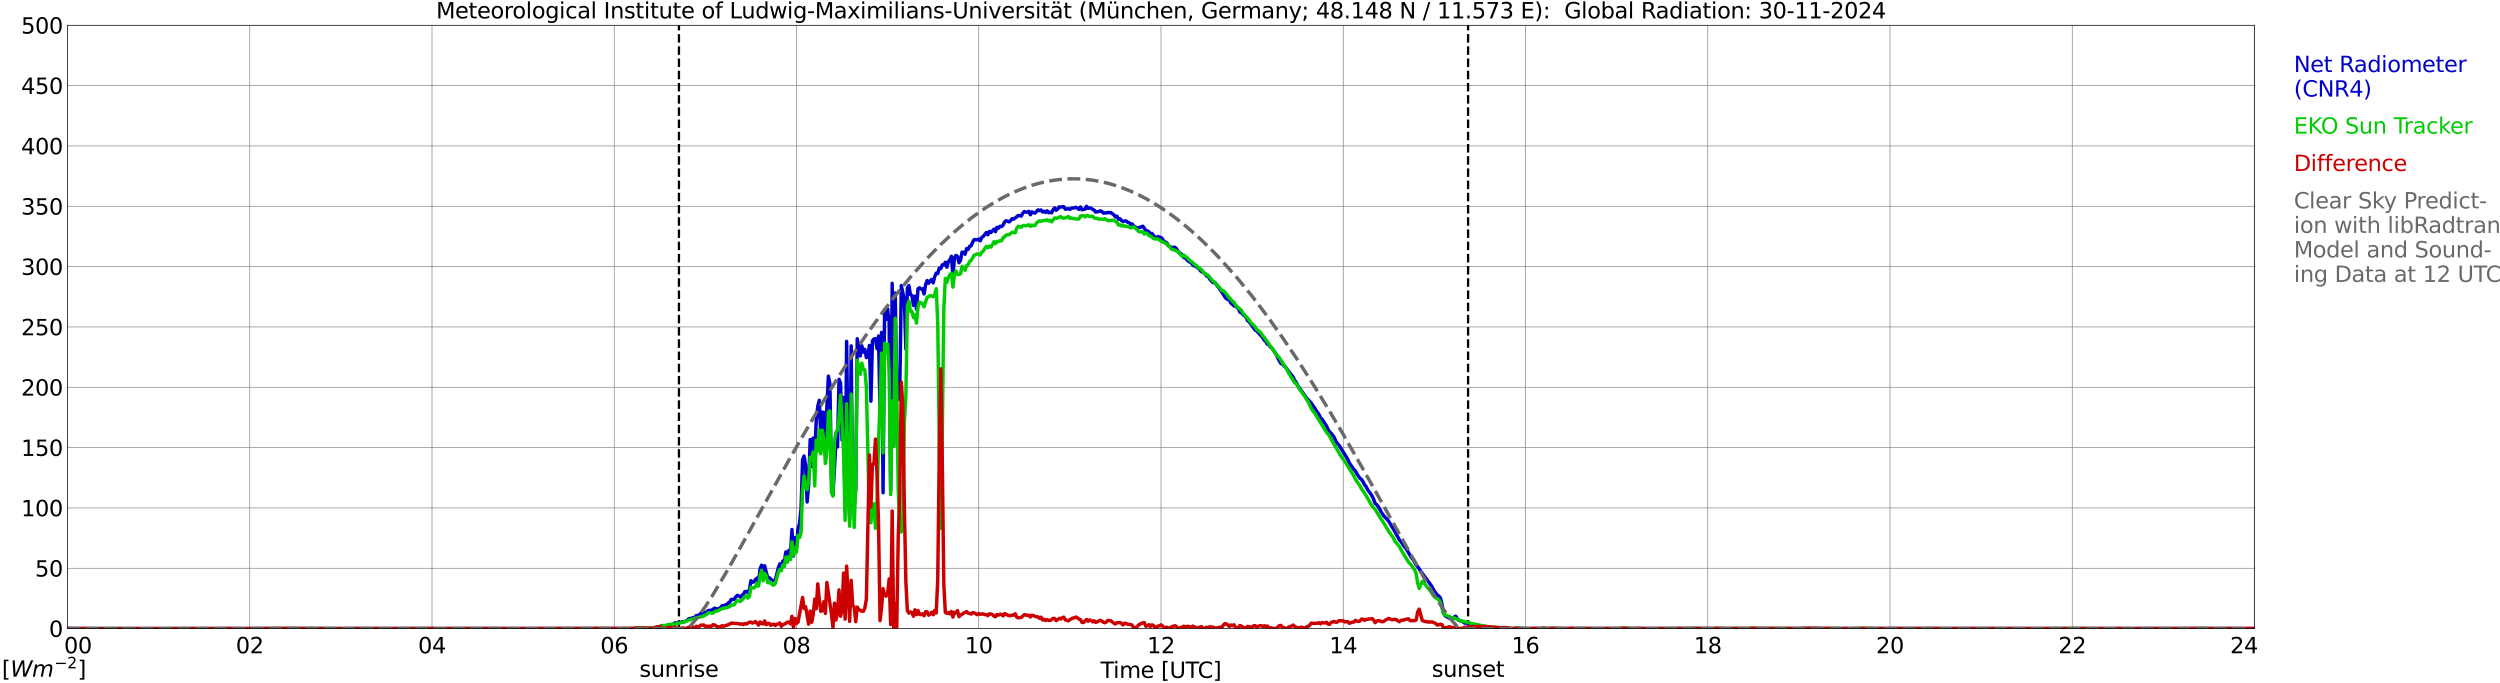 <?xml version="1.0" encoding="utf-8" standalone="no"?>
<!DOCTYPE svg PUBLIC "-//W3C//DTD SVG 1.1//EN"
  "http://www.w3.org/Graphics/SVG/1.1/DTD/svg11.dtd">
<svg xmlns:xlink="http://www.w3.org/1999/xlink" width="1085.4pt" height="296.64pt" viewBox="0 0 1085.4 296.64" xmlns="http://www.w3.org/2000/svg" version="1.1">
 <defs>
  <style type="text/css">*{stroke-linejoin: round; stroke-linecap: butt}</style>
 </defs>
 <g id="figure_1">
  <g id="patch_1">
   <path d="M 0 296.64 
L 1085.4 296.64 
L 1085.4 0 
L 0 0 
z
" style="fill: #ffffff"/>
  </g>
  <g id="axes_1">
   <g id="patch_2">
    <path d="M 29.306 272.909 
L 978.814 272.909 
L 978.814 10.976 
L 29.306 10.976 
z
" style="fill: #ffffff"/>
   </g>
   <g id="patch_3">
    <path d="M 978.814 272.909 
L 978.814 272.909 
L 978.814 10.976 
L 978.814 10.976 
z
" clip-path="url(#p3722b52e9e)" style="fill: #d3d3d3; opacity: 0.25; stroke: #d3d3d3; stroke-linejoin: miter"/>
   </g>
   <g id="matplotlib.axis_1">
    <g id="xtick_1">
     <g id="line2d_1">
      <path d="M 29.306 272.909 
L 29.306 10.976 
" clip-path="url(#p3722b52e9e)" style="fill: none; stroke: #808080; stroke-width: 0.3; stroke-linecap: square"/>
     </g>
     <g id="line2d_2"/>
     <g id="text_1">
      <!--    00 -->
      <g transform="translate(18.733 283.627) scale(0.095 -0.095)">
       <defs>
        <path id="DejaVuSans-20" transform="scale(0.016)"/>
        <path id="DejaVuSans-30" d="M 2034 4250 
Q 1547 4250 1301 3770 
Q 1056 3291 1056 2328 
Q 1056 1369 1301 889 
Q 1547 409 2034 409 
Q 2525 409 2770 889 
Q 3016 1369 3016 2328 
Q 3016 3291 2770 3770 
Q 2525 4250 2034 4250 
z
M 2034 4750 
Q 2819 4750 3233 4129 
Q 3647 3509 3647 2328 
Q 3647 1150 3233 529 
Q 2819 -91 2034 -91 
Q 1250 -91 836 529 
Q 422 1150 422 2328 
Q 422 3509 836 4129 
Q 1250 4750 2034 4750 
z
" transform="scale(0.016)"/>
       </defs>
       <use xlink:href="#DejaVuSans-20"/>
       <use xlink:href="#DejaVuSans-20" transform="translate(31.787 0)"/>
       <use xlink:href="#DejaVuSans-20" transform="translate(63.574 0)"/>
       <use xlink:href="#DejaVuSans-30" transform="translate(95.361 0)"/>
       <use xlink:href="#DejaVuSans-30" transform="translate(158.984 0)"/>
      </g>
     </g>
    </g>
    <g id="xtick_2">
     <g id="line2d_3">
      <path d="M 108.431 272.909 
L 108.431 10.976 
" clip-path="url(#p3722b52e9e)" style="fill: none; stroke: #808080; stroke-width: 0.3; stroke-linecap: square"/>
     </g>
     <g id="line2d_4"/>
     <g id="text_2">
      <!-- 02 -->
      <g transform="translate(102.387 283.627) scale(0.095 -0.095)">
       <defs>
        <path id="DejaVuSans-32" d="M 1228 531 
L 3431 531 
L 3431 0 
L 469 0 
L 469 531 
Q 828 903 1448 1529 
Q 2069 2156 2228 2338 
Q 2531 2678 2651 2914 
Q 2772 3150 2772 3378 
Q 2772 3750 2511 3984 
Q 2250 4219 1831 4219 
Q 1534 4219 1204 4116 
Q 875 4013 500 3803 
L 500 4441 
Q 881 4594 1212 4672 
Q 1544 4750 1819 4750 
Q 2544 4750 2975 4387 
Q 3406 4025 3406 3419 
Q 3406 3131 3298 2873 
Q 3191 2616 2906 2266 
Q 2828 2175 2409 1742 
Q 1991 1309 1228 531 
z
" transform="scale(0.016)"/>
       </defs>
       <use xlink:href="#DejaVuSans-30"/>
       <use xlink:href="#DejaVuSans-32" transform="translate(63.623 0)"/>
      </g>
     </g>
    </g>
    <g id="xtick_3">
     <g id="line2d_5">
      <path d="M 187.557 272.909 
L 187.557 10.976 
" clip-path="url(#p3722b52e9e)" style="fill: none; stroke: #808080; stroke-width: 0.3; stroke-linecap: square"/>
     </g>
     <g id="line2d_6"/>
     <g id="text_3">
      <!-- 04 -->
      <g transform="translate(181.513 283.627) scale(0.095 -0.095)">
       <defs>
        <path id="DejaVuSans-34" d="M 2419 4116 
L 825 1625 
L 2419 1625 
L 2419 4116 
z
M 2253 4666 
L 3047 4666 
L 3047 1625 
L 3713 1625 
L 3713 1100 
L 3047 1100 
L 3047 0 
L 2419 0 
L 2419 1100 
L 313 1100 
L 313 1709 
L 2253 4666 
z
" transform="scale(0.016)"/>
       </defs>
       <use xlink:href="#DejaVuSans-30"/>
       <use xlink:href="#DejaVuSans-34" transform="translate(63.623 0)"/>
      </g>
     </g>
    </g>
    <g id="xtick_4">
     <g id="line2d_7">
      <path d="M 266.683 272.909 
L 266.683 10.976 
" clip-path="url(#p3722b52e9e)" style="fill: none; stroke: #808080; stroke-width: 0.3; stroke-linecap: square"/>
     </g>
     <g id="line2d_8"/>
     <g id="text_4">
      <!-- 06 -->
      <g transform="translate(260.638 283.627) scale(0.095 -0.095)">
       <defs>
        <path id="DejaVuSans-36" d="M 2113 2584 
Q 1688 2584 1439 2293 
Q 1191 2003 1191 1497 
Q 1191 994 1439 701 
Q 1688 409 2113 409 
Q 2538 409 2786 701 
Q 3034 994 3034 1497 
Q 3034 2003 2786 2293 
Q 2538 2584 2113 2584 
z
M 3366 4563 
L 3366 3988 
Q 3128 4100 2886 4159 
Q 2644 4219 2406 4219 
Q 1781 4219 1451 3797 
Q 1122 3375 1075 2522 
Q 1259 2794 1537 2939 
Q 1816 3084 2150 3084 
Q 2853 3084 3261 2657 
Q 3669 2231 3669 1497 
Q 3669 778 3244 343 
Q 2819 -91 2113 -91 
Q 1303 -91 875 529 
Q 447 1150 447 2328 
Q 447 3434 972 4092 
Q 1497 4750 2381 4750 
Q 2619 4750 2861 4703 
Q 3103 4656 3366 4563 
z
" transform="scale(0.016)"/>
       </defs>
       <use xlink:href="#DejaVuSans-30"/>
       <use xlink:href="#DejaVuSans-36" transform="translate(63.623 0)"/>
      </g>
     </g>
    </g>
    <g id="xtick_5">
     <g id="line2d_9">
      <path d="M 345.808 272.909 
L 345.808 10.976 
" clip-path="url(#p3722b52e9e)" style="fill: none; stroke: #808080; stroke-width: 0.3; stroke-linecap: square"/>
     </g>
     <g id="line2d_10"/>
     <g id="text_5">
      <!-- 08 -->
      <g transform="translate(339.764 283.627) scale(0.095 -0.095)">
       <defs>
        <path id="DejaVuSans-38" d="M 2034 2216 
Q 1584 2216 1326 1975 
Q 1069 1734 1069 1313 
Q 1069 891 1326 650 
Q 1584 409 2034 409 
Q 2484 409 2743 651 
Q 3003 894 3003 1313 
Q 3003 1734 2745 1975 
Q 2488 2216 2034 2216 
z
M 1403 2484 
Q 997 2584 770 2862 
Q 544 3141 544 3541 
Q 544 4100 942 4425 
Q 1341 4750 2034 4750 
Q 2731 4750 3128 4425 
Q 3525 4100 3525 3541 
Q 3525 3141 3298 2862 
Q 3072 2584 2669 2484 
Q 3125 2378 3379 2068 
Q 3634 1759 3634 1313 
Q 3634 634 3220 271 
Q 2806 -91 2034 -91 
Q 1263 -91 848 271 
Q 434 634 434 1313 
Q 434 1759 690 2068 
Q 947 2378 1403 2484 
z
M 1172 3481 
Q 1172 3119 1398 2916 
Q 1625 2713 2034 2713 
Q 2441 2713 2670 2916 
Q 2900 3119 2900 3481 
Q 2900 3844 2670 4047 
Q 2441 4250 2034 4250 
Q 1625 4250 1398 4047 
Q 1172 3844 1172 3481 
z
" transform="scale(0.016)"/>
       </defs>
       <use xlink:href="#DejaVuSans-30"/>
       <use xlink:href="#DejaVuSans-38" transform="translate(63.623 0)"/>
      </g>
     </g>
    </g>
    <g id="xtick_6">
     <g id="line2d_11">
      <path d="M 424.934 272.909 
L 424.934 10.976 
" clip-path="url(#p3722b52e9e)" style="fill: none; stroke: #808080; stroke-width: 0.3; stroke-linecap: square"/>
     </g>
     <g id="line2d_12"/>
     <g id="text_6">
      <!-- 10 -->
      <g transform="translate(418.89 283.627) scale(0.095 -0.095)">
       <defs>
        <path id="DejaVuSans-31" d="M 794 531 
L 1825 531 
L 1825 4091 
L 703 3866 
L 703 4441 
L 1819 4666 
L 2450 4666 
L 2450 531 
L 3481 531 
L 3481 0 
L 794 0 
L 794 531 
z
" transform="scale(0.016)"/>
       </defs>
       <use xlink:href="#DejaVuSans-31"/>
       <use xlink:href="#DejaVuSans-30" transform="translate(63.623 0)"/>
      </g>
     </g>
    </g>
    <g id="xtick_7">
     <g id="line2d_13">
      <path d="M 504.06 272.909 
L 504.06 10.976 
" clip-path="url(#p3722b52e9e)" style="fill: none; stroke: #808080; stroke-width: 0.3; stroke-linecap: square"/>
     </g>
     <g id="line2d_14"/>
     <g id="text_7">
      <!-- 12 -->
      <g transform="translate(498.015 283.627) scale(0.095 -0.095)">
       <use xlink:href="#DejaVuSans-31"/>
       <use xlink:href="#DejaVuSans-32" transform="translate(63.623 0)"/>
      </g>
     </g>
    </g>
    <g id="xtick_8">
     <g id="line2d_15">
      <path d="M 583.185 272.909 
L 583.185 10.976 
" clip-path="url(#p3722b52e9e)" style="fill: none; stroke: #808080; stroke-width: 0.3; stroke-linecap: square"/>
     </g>
     <g id="line2d_16"/>
     <g id="text_8">
      <!-- 14 -->
      <g transform="translate(577.141 283.627) scale(0.095 -0.095)">
       <use xlink:href="#DejaVuSans-31"/>
       <use xlink:href="#DejaVuSans-34" transform="translate(63.623 0)"/>
      </g>
     </g>
    </g>
    <g id="xtick_9">
     <g id="line2d_17">
      <path d="M 662.311 272.909 
L 662.311 10.976 
" clip-path="url(#p3722b52e9e)" style="fill: none; stroke: #808080; stroke-width: 0.3; stroke-linecap: square"/>
     </g>
     <g id="line2d_18"/>
     <g id="text_9">
      <!-- 16 -->
      <g transform="translate(656.267 283.627) scale(0.095 -0.095)">
       <use xlink:href="#DejaVuSans-31"/>
       <use xlink:href="#DejaVuSans-36" transform="translate(63.623 0)"/>
      </g>
     </g>
    </g>
    <g id="xtick_10">
     <g id="line2d_19">
      <path d="M 741.437 272.909 
L 741.437 10.976 
" clip-path="url(#p3722b52e9e)" style="fill: none; stroke: #808080; stroke-width: 0.3; stroke-linecap: square"/>
     </g>
     <g id="line2d_20"/>
     <g id="text_10">
      <!-- 18 -->
      <g transform="translate(735.392 283.627) scale(0.095 -0.095)">
       <use xlink:href="#DejaVuSans-31"/>
       <use xlink:href="#DejaVuSans-38" transform="translate(63.623 0)"/>
      </g>
     </g>
    </g>
    <g id="xtick_11">
     <g id="line2d_21">
      <path d="M 820.562 272.909 
L 820.562 10.976 
" clip-path="url(#p3722b52e9e)" style="fill: none; stroke: #808080; stroke-width: 0.3; stroke-linecap: square"/>
     </g>
     <g id="line2d_22"/>
     <g id="text_11">
      <!-- 20 -->
      <g transform="translate(814.518 283.627) scale(0.095 -0.095)">
       <use xlink:href="#DejaVuSans-32"/>
       <use xlink:href="#DejaVuSans-30" transform="translate(63.623 0)"/>
      </g>
     </g>
    </g>
    <g id="xtick_12">
     <g id="line2d_23">
      <path d="M 899.688 272.909 
L 899.688 10.976 
" clip-path="url(#p3722b52e9e)" style="fill: none; stroke: #808080; stroke-width: 0.3; stroke-linecap: square"/>
     </g>
     <g id="line2d_24"/>
     <g id="text_12">
      <!-- 22 -->
      <g transform="translate(893.644 283.627) scale(0.095 -0.095)">
       <use xlink:href="#DejaVuSans-32"/>
       <use xlink:href="#DejaVuSans-32" transform="translate(63.623 0)"/>
      </g>
     </g>
    </g>
    <g id="xtick_13">
     <g id="line2d_25">
      <path d="M 978.814 272.909 
L 978.814 10.976 
" clip-path="url(#p3722b52e9e)" style="fill: none; stroke: #808080; stroke-width: 0.3; stroke-linecap: square"/>
     </g>
     <g id="line2d_26"/>
     <g id="text_13">
      <!-- 24    -->
      <g transform="translate(968.241 283.627) scale(0.095 -0.095)">
       <use xlink:href="#DejaVuSans-32"/>
       <use xlink:href="#DejaVuSans-34" transform="translate(63.623 0)"/>
       <use xlink:href="#DejaVuSans-20" transform="translate(127.246 0)"/>
       <use xlink:href="#DejaVuSans-20" transform="translate(159.033 0)"/>
       <use xlink:href="#DejaVuSans-20" transform="translate(190.82 0)"/>
      </g>
     </g>
    </g>
    <g id="text_14">
     <!-- Time [UTC] -->
     <g transform="translate(477.806 294.322) scale(0.095 -0.095)">
      <defs>
       <path id="DejaVuSans-54" d="M -19 4666 
L 3928 4666 
L 3928 4134 
L 2272 4134 
L 2272 0 
L 1638 0 
L 1638 4134 
L -19 4134 
L -19 4666 
z
" transform="scale(0.016)"/>
       <path id="DejaVuSans-69" d="M 603 3500 
L 1178 3500 
L 1178 0 
L 603 0 
L 603 3500 
z
M 603 4863 
L 1178 4863 
L 1178 4134 
L 603 4134 
L 603 4863 
z
" transform="scale(0.016)"/>
       <path id="DejaVuSans-6d" d="M 3328 2828 
Q 3544 3216 3844 3400 
Q 4144 3584 4550 3584 
Q 5097 3584 5394 3201 
Q 5691 2819 5691 2113 
L 5691 0 
L 5113 0 
L 5113 2094 
Q 5113 2597 4934 2840 
Q 4756 3084 4391 3084 
Q 3944 3084 3684 2787 
Q 3425 2491 3425 1978 
L 3425 0 
L 2847 0 
L 2847 2094 
Q 2847 2600 2669 2842 
Q 2491 3084 2119 3084 
Q 1678 3084 1418 2786 
Q 1159 2488 1159 1978 
L 1159 0 
L 581 0 
L 581 3500 
L 1159 3500 
L 1159 2956 
Q 1356 3278 1631 3431 
Q 1906 3584 2284 3584 
Q 2666 3584 2933 3390 
Q 3200 3197 3328 2828 
z
" transform="scale(0.016)"/>
       <path id="DejaVuSans-65" d="M 3597 1894 
L 3597 1613 
L 953 1613 
Q 991 1019 1311 708 
Q 1631 397 2203 397 
Q 2534 397 2845 478 
Q 3156 559 3463 722 
L 3463 178 
Q 3153 47 2828 -22 
Q 2503 -91 2169 -91 
Q 1331 -91 842 396 
Q 353 884 353 1716 
Q 353 2575 817 3079 
Q 1281 3584 2069 3584 
Q 2775 3584 3186 3129 
Q 3597 2675 3597 1894 
z
M 3022 2063 
Q 3016 2534 2758 2815 
Q 2500 3097 2075 3097 
Q 1594 3097 1305 2825 
Q 1016 2553 972 2059 
L 3022 2063 
z
" transform="scale(0.016)"/>
       <path id="DejaVuSans-5b" d="M 550 4863 
L 1875 4863 
L 1875 4416 
L 1125 4416 
L 1125 -397 
L 1875 -397 
L 1875 -844 
L 550 -844 
L 550 4863 
z
" transform="scale(0.016)"/>
       <path id="DejaVuSans-55" d="M 556 4666 
L 1191 4666 
L 1191 1831 
Q 1191 1081 1462 751 
Q 1734 422 2344 422 
Q 2950 422 3222 751 
Q 3494 1081 3494 1831 
L 3494 4666 
L 4128 4666 
L 4128 1753 
Q 4128 841 3676 375 
Q 3225 -91 2344 -91 
Q 1459 -91 1007 375 
Q 556 841 556 1753 
L 556 4666 
z
" transform="scale(0.016)"/>
       <path id="DejaVuSans-43" d="M 4122 4306 
L 4122 3641 
Q 3803 3938 3442 4084 
Q 3081 4231 2675 4231 
Q 1875 4231 1450 3742 
Q 1025 3253 1025 2328 
Q 1025 1406 1450 917 
Q 1875 428 2675 428 
Q 3081 428 3442 575 
Q 3803 722 4122 1019 
L 4122 359 
Q 3791 134 3420 21 
Q 3050 -91 2638 -91 
Q 1578 -91 968 557 
Q 359 1206 359 2328 
Q 359 3453 968 4101 
Q 1578 4750 2638 4750 
Q 3056 4750 3426 4639 
Q 3797 4528 4122 4306 
z
" transform="scale(0.016)"/>
       <path id="DejaVuSans-5d" d="M 1947 4863 
L 1947 -844 
L 622 -844 
L 622 -397 
L 1369 -397 
L 1369 4416 
L 622 4416 
L 622 4863 
L 1947 4863 
z
" transform="scale(0.016)"/>
      </defs>
      <use xlink:href="#DejaVuSans-54"/>
      <use xlink:href="#DejaVuSans-69" transform="translate(57.959 0)"/>
      <use xlink:href="#DejaVuSans-6d" transform="translate(85.742 0)"/>
      <use xlink:href="#DejaVuSans-65" transform="translate(183.154 0)"/>
      <use xlink:href="#DejaVuSans-20" transform="translate(244.678 0)"/>
      <use xlink:href="#DejaVuSans-5b" transform="translate(276.465 0)"/>
      <use xlink:href="#DejaVuSans-55" transform="translate(315.479 0)"/>
      <use xlink:href="#DejaVuSans-54" transform="translate(388.672 0)"/>
      <use xlink:href="#DejaVuSans-43" transform="translate(443.881 0)"/>
      <use xlink:href="#DejaVuSans-5d" transform="translate(513.705 0)"/>
     </g>
    </g>
   </g>
   <g id="matplotlib.axis_2">
    <g id="ytick_1">
     <g id="line2d_27">
      <path d="M 29.306 272.909 
L 978.814 272.909 
" clip-path="url(#p3722b52e9e)" style="fill: none; stroke: #808080; stroke-width: 0.3; stroke-linecap: square"/>
     </g>
     <g id="line2d_28"/>
     <g id="text_15">
      <!-- 0 -->
      <g transform="translate(21.261 276.518) scale(0.095 -0.095)">
       <use xlink:href="#DejaVuSans-30"/>
      </g>
     </g>
    </g>
    <g id="ytick_2">
     <g id="line2d_29">
      <path d="M 29.306 246.715 
L 978.814 246.715 
" clip-path="url(#p3722b52e9e)" style="fill: none; stroke: #808080; stroke-width: 0.3; stroke-linecap: square"/>
     </g>
     <g id="line2d_30"/>
     <g id="text_16">
      <!-- 50 -->
      <g transform="translate(15.217 250.325) scale(0.095 -0.095)">
       <defs>
        <path id="DejaVuSans-35" d="M 691 4666 
L 3169 4666 
L 3169 4134 
L 1269 4134 
L 1269 2991 
Q 1406 3038 1543 3061 
Q 1681 3084 1819 3084 
Q 2600 3084 3056 2656 
Q 3513 2228 3513 1497 
Q 3513 744 3044 326 
Q 2575 -91 1722 -91 
Q 1428 -91 1123 -41 
Q 819 9 494 109 
L 494 744 
Q 775 591 1075 516 
Q 1375 441 1709 441 
Q 2250 441 2565 725 
Q 2881 1009 2881 1497 
Q 2881 1984 2565 2268 
Q 2250 2553 1709 2553 
Q 1456 2553 1204 2497 
Q 953 2441 691 2322 
L 691 4666 
z
" transform="scale(0.016)"/>
       </defs>
       <use xlink:href="#DejaVuSans-35"/>
       <use xlink:href="#DejaVuSans-30" transform="translate(63.623 0)"/>
      </g>
     </g>
    </g>
    <g id="ytick_3">
     <g id="line2d_31">
      <path d="M 29.306 220.522 
L 978.814 220.522 
" clip-path="url(#p3722b52e9e)" style="fill: none; stroke: #808080; stroke-width: 0.3; stroke-linecap: square"/>
     </g>
     <g id="line2d_32"/>
     <g id="text_17">
      <!-- 100 -->
      <g transform="translate(9.173 224.131) scale(0.095 -0.095)">
       <use xlink:href="#DejaVuSans-31"/>
       <use xlink:href="#DejaVuSans-30" transform="translate(63.623 0)"/>
       <use xlink:href="#DejaVuSans-30" transform="translate(127.246 0)"/>
      </g>
     </g>
    </g>
    <g id="ytick_4">
     <g id="line2d_33">
      <path d="M 29.306 194.329 
L 978.814 194.329 
" clip-path="url(#p3722b52e9e)" style="fill: none; stroke: #808080; stroke-width: 0.3; stroke-linecap: square"/>
     </g>
     <g id="line2d_34"/>
     <g id="text_18">
      <!-- 150 -->
      <g transform="translate(9.173 197.938) scale(0.095 -0.095)">
       <use xlink:href="#DejaVuSans-31"/>
       <use xlink:href="#DejaVuSans-35" transform="translate(63.623 0)"/>
       <use xlink:href="#DejaVuSans-30" transform="translate(127.246 0)"/>
      </g>
     </g>
    </g>
    <g id="ytick_5">
     <g id="line2d_35">
      <path d="M 29.306 168.136 
L 978.814 168.136 
" clip-path="url(#p3722b52e9e)" style="fill: none; stroke: #808080; stroke-width: 0.3; stroke-linecap: square"/>
     </g>
     <g id="line2d_36"/>
     <g id="text_19">
      <!-- 200 -->
      <g transform="translate(9.173 171.745) scale(0.095 -0.095)">
       <use xlink:href="#DejaVuSans-32"/>
       <use xlink:href="#DejaVuSans-30" transform="translate(63.623 0)"/>
       <use xlink:href="#DejaVuSans-30" transform="translate(127.246 0)"/>
      </g>
     </g>
    </g>
    <g id="ytick_6">
     <g id="line2d_37">
      <path d="M 29.306 141.942 
L 978.814 141.942 
" clip-path="url(#p3722b52e9e)" style="fill: none; stroke: #808080; stroke-width: 0.3; stroke-linecap: square"/>
     </g>
     <g id="line2d_38"/>
     <g id="text_20">
      <!-- 250 -->
      <g transform="translate(9.173 145.551) scale(0.095 -0.095)">
       <use xlink:href="#DejaVuSans-32"/>
       <use xlink:href="#DejaVuSans-35" transform="translate(63.623 0)"/>
       <use xlink:href="#DejaVuSans-30" transform="translate(127.246 0)"/>
      </g>
     </g>
    </g>
    <g id="ytick_7">
     <g id="line2d_39">
      <path d="M 29.306 115.749 
L 978.814 115.749 
" clip-path="url(#p3722b52e9e)" style="fill: none; stroke: #808080; stroke-width: 0.3; stroke-linecap: square"/>
     </g>
     <g id="line2d_40"/>
     <g id="text_21">
      <!-- 300 -->
      <g transform="translate(9.173 119.358) scale(0.095 -0.095)">
       <defs>
        <path id="DejaVuSans-33" d="M 2597 2516 
Q 3050 2419 3304 2112 
Q 3559 1806 3559 1356 
Q 3559 666 3084 287 
Q 2609 -91 1734 -91 
Q 1441 -91 1130 -33 
Q 819 25 488 141 
L 488 750 
Q 750 597 1062 519 
Q 1375 441 1716 441 
Q 2309 441 2620 675 
Q 2931 909 2931 1356 
Q 2931 1769 2642 2001 
Q 2353 2234 1838 2234 
L 1294 2234 
L 1294 2753 
L 1863 2753 
Q 2328 2753 2575 2939 
Q 2822 3125 2822 3475 
Q 2822 3834 2567 4026 
Q 2313 4219 1838 4219 
Q 1578 4219 1281 4162 
Q 984 4106 628 3988 
L 628 4550 
Q 988 4650 1302 4700 
Q 1616 4750 1894 4750 
Q 2613 4750 3031 4423 
Q 3450 4097 3450 3541 
Q 3450 3153 3228 2886 
Q 3006 2619 2597 2516 
z
" transform="scale(0.016)"/>
       </defs>
       <use xlink:href="#DejaVuSans-33"/>
       <use xlink:href="#DejaVuSans-30" transform="translate(63.623 0)"/>
       <use xlink:href="#DejaVuSans-30" transform="translate(127.246 0)"/>
      </g>
     </g>
    </g>
    <g id="ytick_8">
     <g id="line2d_41">
      <path d="M 29.306 89.556 
L 978.814 89.556 
" clip-path="url(#p3722b52e9e)" style="fill: none; stroke: #808080; stroke-width: 0.3; stroke-linecap: square"/>
     </g>
     <g id="line2d_42"/>
     <g id="text_22">
      <!-- 350 -->
      <g transform="translate(9.173 93.165) scale(0.095 -0.095)">
       <use xlink:href="#DejaVuSans-33"/>
       <use xlink:href="#DejaVuSans-35" transform="translate(63.623 0)"/>
       <use xlink:href="#DejaVuSans-30" transform="translate(127.246 0)"/>
      </g>
     </g>
    </g>
    <g id="ytick_9">
     <g id="line2d_43">
      <path d="M 29.306 63.362 
L 978.814 63.362 
" clip-path="url(#p3722b52e9e)" style="fill: none; stroke: #808080; stroke-width: 0.3; stroke-linecap: square"/>
     </g>
     <g id="line2d_44"/>
     <g id="text_23">
      <!-- 400 -->
      <g transform="translate(9.173 66.972) scale(0.095 -0.095)">
       <use xlink:href="#DejaVuSans-34"/>
       <use xlink:href="#DejaVuSans-30" transform="translate(63.623 0)"/>
       <use xlink:href="#DejaVuSans-30" transform="translate(127.246 0)"/>
      </g>
     </g>
    </g>
    <g id="ytick_10">
     <g id="line2d_45">
      <path d="M 29.306 37.169 
L 978.814 37.169 
" clip-path="url(#p3722b52e9e)" style="fill: none; stroke: #808080; stroke-width: 0.3; stroke-linecap: square"/>
     </g>
     <g id="line2d_46"/>
     <g id="text_24">
      <!-- 450 -->
      <g transform="translate(9.173 40.778) scale(0.095 -0.095)">
       <use xlink:href="#DejaVuSans-34"/>
       <use xlink:href="#DejaVuSans-35" transform="translate(63.623 0)"/>
       <use xlink:href="#DejaVuSans-30" transform="translate(127.246 0)"/>
      </g>
     </g>
    </g>
    <g id="ytick_11">
     <g id="line2d_47">
      <path d="M 29.306 10.976 
L 978.814 10.976 
" clip-path="url(#p3722b52e9e)" style="fill: none; stroke: #808080; stroke-width: 0.3; stroke-linecap: square"/>
     </g>
     <g id="line2d_48"/>
     <g id="text_25">
      <!-- 500 -->
      <g transform="translate(9.173 14.585) scale(0.095 -0.095)">
       <use xlink:href="#DejaVuSans-35"/>
       <use xlink:href="#DejaVuSans-30" transform="translate(63.623 0)"/>
       <use xlink:href="#DejaVuSans-30" transform="translate(127.246 0)"/>
      </g>
     </g>
    </g>
   </g>
   <g id="line2d_49">
    <path d="M 294.772 272.909 
L 294.772 10.976 
" clip-path="url(#p3722b52e9e)" style="fill: none; stroke-dasharray: 3.7,1.6; stroke-dashoffset: 0; stroke: #000000"/>
   </g>
   <g id="line2d_50">
    <path d="M 637.386 272.909 
L 637.386 10.976 
" clip-path="url(#p3722b52e9e)" style="fill: none; stroke-dasharray: 3.7,1.6; stroke-dashoffset: 0; stroke: #000000"/>
   </g>
   <g id="line2d_51">
    <path d="M 29.306 272.909 
L 286.464 272.909 
L 287.124 271.777 
L 287.783 271.573 
L 288.442 271.735 
L 289.102 271.615 
L 291.08 271.531 
L 291.739 271.411 
L 293.058 270.436 
L 293.717 270.562 
L 295.036 270.316 
L 295.696 270.153 
L 296.355 269.87 
L 297.014 269.991 
L 298.333 269.347 
L 298.992 268.697 
L 300.311 268.372 
L 300.971 268.131 
L 301.63 268.089 
L 302.289 267.235 
L 302.949 267.361 
L 303.608 266.916 
L 304.267 266.266 
L 304.927 266.182 
L 305.586 265.858 
L 306.246 266.062 
L 307.564 265.051 
L 308.224 264.967 
L 308.883 265.009 
L 310.202 264.076 
L 310.861 264.197 
L 311.521 264.564 
L 312.839 263.794 
L 313.499 262.945 
L 314.158 263.065 
L 314.818 262.657 
L 315.477 262.5 
L 316.136 261.808 
L 316.796 261.483 
L 317.455 260.226 
L 318.114 260.352 
L 318.774 260.147 
L 319.433 259.136 
L 320.093 258.487 
L 320.752 258.77 
L 321.411 259.257 
L 322.071 258.487 
L 322.73 258.041 
L 323.39 256.863 
L 324.049 256.742 
L 324.708 257.271 
L 325.368 256.098 
L 326.027 252.127 
L 326.686 252.855 
L 327.346 252.572 
L 328.005 251.598 
L 328.665 250.99 
L 329.324 252.897 
L 329.983 247.019 
L 330.643 245.401 
L 331.302 250.142 
L 331.961 245.642 
L 333.28 250.786 
L 333.94 250.786 
L 335.258 252.043 
L 336.577 252.043 
L 337.896 246.574 
L 338.555 244.793 
L 339.215 246.815 
L 339.874 243.578 
L 340.533 243.939 
L 341.193 239.607 
L 341.852 241.267 
L 342.512 238.957 
L 343.171 240.901 
L 343.83 229.884 
L 344.49 241.43 
L 345.149 233.409 
L 345.808 237.417 
L 346.468 229.517 
L 347.127 227.128 
L 347.787 220.967 
L 348.446 199.578 
L 349.105 197.996 
L 349.765 202.045 
L 350.424 217.929 
L 351.083 210.558 
L 351.743 190.866 
L 352.402 202.575 
L 353.062 190.175 
L 353.721 198.158 
L 354.38 182.479 
L 355.04 176.444 
L 355.699 173.809 
L 356.359 189.53 
L 357.018 178.953 
L 357.677 179.037 
L 358.337 194.675 
L 358.996 176.643 
L 359.655 163.316 
L 360.315 166.679 
L 360.974 207.478 
L 361.634 214.933 
L 362.952 191.353 
L 363.612 194.025 
L 364.271 164.694 
L 364.93 166.234 
L 365.59 191.07 
L 366.249 172.552 
L 366.909 221.821 
L 367.568 148.202 
L 368.227 197.593 
L 368.887 225.342 
L 369.546 150.188 
L 370.206 219.674 
L 370.865 219.752 
L 371.524 212.58 
L 372.184 147.066 
L 373.502 154.526 
L 374.162 150.109 
L 374.821 152.86 
L 375.481 151.686 
L 376.14 155.254 
L 376.799 154.484 
L 377.459 149.984 
L 378.118 174.176 
L 378.777 147.961 
L 379.437 147.149 
L 380.096 147.066 
L 380.756 151.361 
L 381.415 145.892 
L 382.074 178.55 
L 382.734 144.315 
L 383.393 213.921 
L 384.053 134.425 
L 384.712 138.684 
L 385.371 134.142 
L 386.031 139.773 
L 386.69 212.947 
L 387.349 123.004 
L 388.009 193.664 
L 388.668 127.216 
L 389.328 169.634 
L 389.987 173.526 
L 390.646 169.76 
L 391.306 123.974 
L 392.624 130.092 
L 393.284 151.524 
L 393.943 125.027 
L 394.603 123.974 
L 395.262 127.903 
L 395.921 128.269 
L 396.581 132.565 
L 397.24 128.594 
L 397.899 134.226 
L 398.559 125.393 
L 399.218 124.948 
L 399.878 125.472 
L 400.537 125.393 
L 401.196 127.62 
L 401.856 123.649 
L 402.515 121.789 
L 403.175 122.963 
L 403.834 121.946 
L 404.493 121.339 
L 405.153 122.8 
L 405.812 120.087 
L 406.471 118.588 
L 407.131 118.787 
L 407.79 116.399 
L 408.45 116.603 
L 409.109 114.979 
L 409.768 115.021 
L 410.428 113.884 
L 411.087 115.995 
L 411.746 113.522 
L 412.406 112.831 
L 413.065 111.291 
L 413.725 119.641 
L 414.384 111.982 
L 415.043 110.887 
L 415.703 111.333 
L 416.362 114.046 
L 417.022 112.993 
L 417.681 109.468 
L 418.34 109.552 
L 419 110.364 
L 419.659 107.928 
L 420.318 108.294 
L 420.978 106.917 
L 421.637 106.712 
L 422.297 105.093 
L 422.956 103.999 
L 424.275 104.161 
L 424.934 103.8 
L 425.593 104.528 
L 426.253 103.066 
L 426.912 102.621 
L 428.231 100.96 
L 428.89 101.935 
L 429.55 100.473 
L 430.209 100.96 
L 431.528 99.504 
L 432.187 100.557 
L 432.847 98.692 
L 433.506 99.059 
L 434.165 98.247 
L 434.825 98.367 
L 435.484 97.759 
L 436.144 96.345 
L 436.803 95.816 
L 438.122 96.345 
L 438.781 95.774 
L 439.44 94.925 
L 440.1 95.166 
L 442.078 93.589 
L 442.737 93.626 
L 443.397 93.83 
L 444.056 92.573 
L 444.716 91.845 
L 445.375 92.128 
L 446.034 92.091 
L 446.694 91.766 
L 447.353 93.223 
L 448.012 91.965 
L 448.672 92.332 
L 449.331 92.536 
L 450.65 91.117 
L 451.309 91.442 
L 451.969 91.159 
L 452.628 92.049 
L 453.287 91.724 
L 453.947 92.212 
L 454.606 91.52 
L 455.266 92.374 
L 455.925 92.091 
L 456.584 92.411 
L 457.244 90.996 
L 457.903 90.263 
L 458.563 91.279 
L 459.222 90.75 
L 459.881 89.818 
L 460.541 89.901 
L 461.859 89.739 
L 462.519 90.834 
L 463.838 90.63 
L 464.497 90.912 
L 465.156 90.389 
L 466.475 90.226 
L 467.134 90.022 
L 468.453 90.876 
L 469.113 89.859 
L 469.772 91.075 
L 471.091 90.792 
L 471.75 89.577 
L 472.409 90.467 
L 473.069 90.226 
L 473.728 90.467 
L 475.047 91.237 
L 475.706 92.128 
L 476.366 91.845 
L 477.025 91.887 
L 477.685 91.52 
L 478.344 91.803 
L 479.003 92.495 
L 479.663 92.411 
L 480.322 92.495 
L 480.981 92.212 
L 481.641 92.332 
L 482.3 92.29 
L 483.619 93.306 
L 484.278 94.197 
L 484.938 93.872 
L 485.597 95.166 
L 486.256 94.967 
L 486.916 95.816 
L 487.575 96.099 
L 488.235 95.936 
L 488.894 95.936 
L 489.553 96.507 
L 490.213 96.664 
L 490.872 97.314 
L 491.532 97.194 
L 492.191 98.168 
L 492.85 98.488 
L 493.51 99.059 
L 495.488 98.488 
L 496.147 98.205 
L 496.807 99.059 
L 497.466 100.112 
L 498.125 100.232 
L 498.785 100.599 
L 499.444 101.652 
L 500.103 101.327 
L 500.763 102.139 
L 501.422 103.27 
L 502.082 103.066 
L 502.741 102.705 
L 503.4 102.988 
L 504.06 103.108 
L 504.719 103.8 
L 505.379 104.931 
L 506.038 105.093 
L 506.697 105.623 
L 507.357 106.796 
L 508.675 107.404 
L 509.335 107.482 
L 509.994 107.32 
L 510.654 107.849 
L 511.972 109.793 
L 512.632 110.117 
L 513.291 110.683 
L 513.95 111.82 
L 514.61 111.862 
L 515.269 112.752 
L 515.929 113.439 
L 517.247 114.172 
L 517.907 115.141 
L 518.566 115.508 
L 519.226 115.466 
L 519.885 116.278 
L 520.544 116.603 
L 521.204 117.572 
L 521.863 118.059 
L 523.182 118.745 
L 523.841 119.84 
L 524.501 119.84 
L 525.16 121.098 
L 526.479 122.596 
L 527.138 122.758 
L 527.797 123.041 
L 528.457 124.136 
L 529.116 124.828 
L 531.094 127.74 
L 531.754 128.877 
L 532.413 129.689 
L 533.073 130.05 
L 533.732 130.213 
L 534.391 131.591 
L 535.051 132.12 
L 535.71 132.806 
L 536.369 132.968 
L 537.029 133.372 
L 537.688 134.063 
L 538.348 135.52 
L 539.007 135.844 
L 539.666 136.615 
L 540.326 137.102 
L 540.985 137.751 
L 541.644 139.208 
L 542.304 139.695 
L 544.941 143.299 
L 545.601 143.666 
L 548.238 146.62 
L 548.898 147.715 
L 549.557 148.286 
L 550.216 149.418 
L 550.876 149.622 
L 551.535 150.633 
L 552.195 151.12 
L 554.173 153.918 
L 554.832 155.578 
L 556.151 157.883 
L 556.81 157.925 
L 557.47 158.9 
L 558.129 159.387 
L 560.107 162.059 
L 561.426 163.677 
L 562.085 165.181 
L 562.745 165.951 
L 563.404 167.365 
L 567.36 172.918 
L 569.338 175.024 
L 569.998 176.156 
L 570.657 176.926 
L 571.317 178.105 
L 572.635 179.928 
L 573.295 181.426 
L 573.954 181.95 
L 575.932 184.988 
L 576.592 186.492 
L 577.251 187.545 
L 577.91 188.069 
L 579.229 189.855 
L 579.889 191.39 
L 580.548 192.406 
L 581.207 193.056 
L 585.164 199.452 
L 585.823 201.034 
L 587.801 203.79 
L 588.46 204.476 
L 589.12 205.733 
L 590.439 207.677 
L 591.098 208.128 
L 591.757 209.055 
L 592.417 210.474 
L 593.076 211.166 
L 593.736 212.502 
L 595.714 215.336 
L 596.373 216.756 
L 597.032 218.579 
L 597.692 219.066 
L 598.351 219.914 
L 599.011 220.967 
L 599.67 222.345 
L 600.989 224.21 
L 601.648 224.818 
L 602.967 226.358 
L 604.286 228.626 
L 604.945 229.637 
L 607.582 234.42 
L 608.242 235.107 
L 609.561 237.134 
L 610.22 237.825 
L 612.858 242.2 
L 613.517 242.97 
L 614.176 243.939 
L 614.836 245.317 
L 615.495 246.008 
L 617.473 248.884 
L 620.77 253.379 
L 621.429 254.275 
L 622.748 256.664 
L 624.067 258.403 
L 624.726 258.812 
L 625.386 259.702 
L 626.045 262.253 
L 626.705 266.062 
L 627.364 267.319 
L 628.683 268.089 
L 629.342 268.493 
L 630.661 268.655 
L 631.32 267.927 
L 631.98 267.523 
L 632.639 268.576 
L 633.298 269.263 
L 633.958 269.546 
L 634.617 269.666 
L 635.936 270.52 
L 636.595 270.52 
L 637.914 271.206 
L 638.573 271.411 
L 639.233 271.735 
L 641.211 271.94 
L 641.87 272.301 
L 642.53 272.301 
L 643.848 272.464 
L 644.508 272.909 
L 978.154 272.909 
L 978.154 272.909 
" clip-path="url(#p3722b52e9e)" style="fill: none; stroke: #0000cc; stroke-width: 1.5; stroke-linecap: square"/>
   </g>
   <g id="line2d_52">
    <path d="M 28.646 273.04 
L 31.943 272.958 
L 34.581 272.886 
L 36.559 272.893 
L 37.878 272.968 
L 39.197 272.885 
L 43.153 272.917 
L 62.934 272.926 
L 64.253 272.867 
L 64.912 272.962 
L 66.89 272.939 
L 69.528 273.045 
L 70.847 272.929 
L 80.737 272.9 
L 81.397 272.973 
L 82.056 272.907 
L 83.375 272.921 
L 93.925 272.947 
L 98.541 272.932 
L 101.838 272.988 
L 130.191 272.851 
L 131.51 272.963 
L 134.147 272.84 
L 152.61 272.929 
L 153.929 272.858 
L 171.732 272.959 
L 173.051 272.88 
L 173.71 272.941 
L 175.029 272.819 
L 176.348 272.929 
L 180.963 272.874 
L 186.238 272.903 
L 187.557 272.939 
L 192.173 272.957 
L 194.81 272.921 
L 196.129 272.89 
L 197.448 272.898 
L 202.063 272.918 
L 214.592 272.915 
L 215.91 273.005 
L 219.207 272.926 
L 226.461 272.933 
L 227.779 272.922 
L 231.736 272.99 
L 233.054 272.903 
L 234.373 272.973 
L 246.901 272.952 
L 247.561 272.913 
L 248.88 273.018 
L 250.858 273.018 
L 254.155 272.891 
L 255.473 273.005 
L 256.133 273.076 
L 258.111 272.84 
L 268.002 272.975 
L 268.661 273.082 
L 270.639 272.905 
L 274.595 272.977 
L 276.573 272.543 
L 277.892 272.786 
L 278.552 272.602 
L 279.211 272.707 
L 279.87 272.563 
L 281.849 272.776 
L 283.827 272.683 
L 284.486 272.383 
L 289.102 271.476 
L 291.08 271.033 
L 292.399 270.97 
L 293.058 271.117 
L 293.717 270.785 
L 294.377 270.672 
L 295.696 270.287 
L 296.355 270.203 
L 297.674 269.781 
L 298.992 269.323 
L 299.652 269.02 
L 301.63 268.438 
L 304.267 267.792 
L 304.927 267.665 
L 305.586 267.408 
L 306.905 266.601 
L 307.564 266.009 
L 309.543 266.206 
L 310.202 265.646 
L 310.861 265.288 
L 311.521 265.254 
L 313.499 264.241 
L 314.818 263.895 
L 315.477 263.88 
L 316.136 263.538 
L 316.796 263.391 
L 317.455 262.617 
L 318.114 262.712 
L 318.774 262.539 
L 319.433 261.427 
L 320.093 260.715 
L 321.411 261.139 
L 322.071 260.559 
L 323.39 259.045 
L 324.049 258.735 
L 324.708 259.675 
L 325.368 258.865 
L 326.027 254.946 
L 326.686 255.229 
L 327.346 255.261 
L 328.005 254.656 
L 328.665 253.2 
L 329.324 254.439 
L 329.983 249.898 
L 330.643 247.618 
L 331.302 252.165 
L 331.961 248.962 
L 332.621 249.772 
L 333.28 252.925 
L 333.94 253.088 
L 334.599 252.839 
L 335.258 253.834 
L 335.918 254.03 
L 336.577 253.352 
L 337.896 248.597 
L 338.555 247.265 
L 339.215 247.806 
L 339.874 245.28 
L 340.533 245.969 
L 341.193 241.84 
L 341.852 244.09 
L 342.512 241.604 
L 343.171 242.971 
L 343.83 235.231 
L 344.49 241.075 
L 345.149 237.743 
L 345.808 239.656 
L 346.468 232.312 
L 347.127 233.393 
L 347.787 231.293 
L 348.446 213.08 
L 349.105 206.714 
L 349.765 211.489 
L 350.424 212.571 
L 351.083 208.628 
L 351.743 198.49 
L 352.402 199.824 
L 353.062 196.253 
L 353.721 210.969 
L 354.38 191.09 
L 355.04 195.858 
L 355.699 186.618 
L 356.359 197.013 
L 357.018 186.796 
L 357.677 190.729 
L 358.337 201.232 
L 358.996 196.672 
L 359.655 178.846 
L 360.315 178.417 
L 360.974 213.818 
L 361.634 215.393 
L 362.293 191.334 
L 362.952 187.63 
L 363.612 186.605 
L 364.271 181.471 
L 364.93 171.593 
L 365.59 182.988 
L 366.249 196.638 
L 366.909 225.937 
L 367.568 175.321 
L 368.227 212.904 
L 368.887 228.474 
L 369.546 171.114 
L 370.206 209.378 
L 370.865 228.977 
L 371.524 209.591 
L 372.184 156.405 
L 373.502 162.485 
L 374.162 157.632 
L 374.821 160.359 
L 375.481 160.611 
L 376.14 168.042 
L 377.459 225.37 
L 378.118 226.952 
L 378.777 219.277 
L 379.437 218.702 
L 380.096 229.366 
L 380.756 218.407 
L 381.415 191.945 
L 382.074 175.101 
L 382.734 153.318 
L 383.393 196.578 
L 384.053 149.055 
L 384.712 152.768 
L 385.371 149.341 
L 386.031 161.307 
L 386.69 214.71 
L 387.349 174.053 
L 388.009 193.765 
L 388.668 138.191 
L 389.328 168.96 
L 389.987 213.753 
L 390.646 227.768 
L 391.306 230.972 
L 391.965 224.03 
L 392.624 183.358 
L 393.284 172.098 
L 393.943 132.805 
L 394.603 130.677 
L 395.262 135.175 
L 395.921 135.232 
L 396.581 137.927 
L 397.24 136.738 
L 397.899 140.274 
L 398.559 133.227 
L 399.218 131.141 
L 400.537 131.84 
L 401.196 133.192 
L 402.515 129.065 
L 403.175 128.783 
L 403.834 128.304 
L 404.493 128.47 
L 405.153 128.833 
L 405.812 128.003 
L 406.471 125.356 
L 407.131 140.32 
L 407.79 192.621 
L 408.45 229.367 
L 409.109 187.696 
L 409.768 134.118 
L 410.428 120.882 
L 411.087 122.581 
L 411.746 120.487 
L 412.406 119.255 
L 413.065 118.749 
L 413.725 124.639 
L 414.384 119.054 
L 415.043 117.653 
L 415.703 119.155 
L 416.362 119.214 
L 417.022 118.861 
L 417.681 115.643 
L 418.34 116.321 
L 419 117.335 
L 419.659 115.285 
L 420.318 114.956 
L 420.978 113.47 
L 421.637 113.04 
L 422.956 110.817 
L 424.275 110.212 
L 424.934 110.333 
L 425.593 110.711 
L 426.253 109.455 
L 426.912 108.944 
L 427.572 107.849 
L 428.231 107.008 
L 428.89 107.566 
L 429.55 106.872 
L 430.209 107.279 
L 430.869 106.3 
L 431.528 104.941 
L 432.187 105.711 
L 432.847 104.797 
L 433.506 104.919 
L 434.165 104.478 
L 434.825 104.53 
L 435.484 103.264 
L 436.144 102.851 
L 436.803 102.054 
L 437.462 101.914 
L 438.122 101.898 
L 439.44 100.818 
L 440.759 101.082 
L 441.419 99.098 
L 442.078 98.251 
L 443.397 98.676 
L 444.056 98.013 
L 444.716 97.905 
L 445.375 98.065 
L 446.694 97.577 
L 447.353 98.27 
L 448.012 97.752 
L 448.672 97.991 
L 449.331 97.893 
L 449.991 96.871 
L 450.65 96.216 
L 451.309 95.894 
L 451.969 96.101 
L 452.628 95.798 
L 453.947 95.705 
L 454.606 95.425 
L 455.266 95.98 
L 455.925 95.636 
L 456.584 96.305 
L 457.903 94.612 
L 458.563 94.743 
L 459.222 94.64 
L 459.881 94.254 
L 460.541 94.054 
L 461.2 94.62 
L 461.859 94.685 
L 462.519 94.626 
L 463.838 93.998 
L 464.497 94.822 
L 465.156 94.61 
L 465.816 94.898 
L 466.475 94.892 
L 467.794 95.157 
L 468.453 95.013 
L 469.113 93.745 
L 469.772 93.752 
L 470.431 93.609 
L 471.091 94.178 
L 471.75 93.543 
L 472.409 93.66 
L 473.069 93.984 
L 473.728 93.982 
L 474.388 93.844 
L 475.047 94.636 
L 475.706 94.787 
L 476.366 94.812 
L 477.025 95.198 
L 477.685 95.098 
L 478.344 95.113 
L 479.003 95.26 
L 479.663 94.948 
L 480.981 95.79 
L 483.619 95.63 
L 484.278 96.182 
L 484.938 96.461 
L 485.597 97.695 
L 486.256 97.6 
L 486.916 98.083 
L 487.575 97.695 
L 488.235 98.263 
L 488.894 98.192 
L 490.213 98.531 
L 490.872 98.963 
L 492.191 98.463 
L 492.85 98.954 
L 494.169 100.306 
L 494.828 100.677 
L 496.147 100.685 
L 496.807 101.636 
L 497.466 101.127 
L 498.125 101.418 
L 498.785 102.27 
L 499.444 102.537 
L 500.103 102.944 
L 500.763 103.554 
L 501.422 103.718 
L 502.082 103.633 
L 502.741 103.823 
L 503.4 104.155 
L 504.06 104.728 
L 505.379 105.293 
L 506.038 105.62 
L 506.697 106.193 
L 507.357 106.543 
L 508.675 108.231 
L 510.654 108.843 
L 511.313 109.19 
L 512.632 110.619 
L 513.291 111.339 
L 513.95 110.785 
L 515.269 111.773 
L 516.588 113.11 
L 517.907 114.067 
L 518.566 114.853 
L 519.226 115.101 
L 520.544 116.491 
L 521.204 116.785 
L 521.863 117.302 
L 522.522 118.407 
L 523.841 119.232 
L 524.501 119.559 
L 525.16 120.294 
L 525.819 121.223 
L 526.479 121.909 
L 527.138 122.37 
L 527.797 123.232 
L 529.776 125.106 
L 530.435 126.087 
L 531.094 126.255 
L 531.754 126.743 
L 533.732 129.347 
L 534.391 130.018 
L 535.051 130.867 
L 535.71 131.141 
L 536.369 132.423 
L 539.007 134.784 
L 539.666 136.082 
L 540.326 136.68 
L 542.304 138.92 
L 542.963 139.896 
L 543.623 140.668 
L 544.282 141.177 
L 544.941 141.997 
L 545.601 143.056 
L 546.919 144.016 
L 547.579 144.734 
L 548.238 145.766 
L 548.898 146.484 
L 554.173 154.064 
L 555.491 155.35 
L 556.81 157.479 
L 558.788 160.484 
L 559.448 161.917 
L 562.085 166.115 
L 562.745 166.568 
L 563.404 167.48 
L 564.063 168.766 
L 566.701 172.412 
L 567.36 173.712 
L 568.02 174.573 
L 569.338 177.415 
L 569.998 178.424 
L 570.657 179.19 
L 575.932 187.717 
L 576.592 188.447 
L 577.251 189.412 
L 578.57 191.91 
L 580.548 195.22 
L 581.867 197.496 
L 583.185 199.488 
L 583.845 200.287 
L 587.801 206.623 
L 588.46 208.061 
L 590.439 210.951 
L 591.098 212.234 
L 592.417 214.054 
L 595.714 219.647 
L 596.373 220.492 
L 597.032 221.153 
L 599.011 224.381 
L 600.989 227.459 
L 602.967 230.761 
L 604.945 233.526 
L 605.604 234.897 
L 606.264 235.812 
L 606.923 236.454 
L 607.582 237.385 
L 608.901 239.761 
L 611.539 244.059 
L 612.198 244.702 
L 614.176 247.391 
L 614.836 249.091 
L 615.495 253.23 
L 616.154 255.465 
L 617.473 252.418 
L 618.792 253.743 
L 620.111 255.535 
L 621.429 257.089 
L 622.089 258.283 
L 622.748 259.084 
L 623.408 259.631 
L 624.067 259.915 
L 624.726 260.557 
L 625.386 261.556 
L 626.705 266.368 
L 627.364 266.988 
L 628.023 267.157 
L 628.683 267.539 
L 629.342 267.7 
L 630.001 268.081 
L 630.661 268.293 
L 631.32 268.289 
L 633.298 269.151 
L 634.617 269.662 
L 635.936 269.897 
L 637.255 270.271 
L 640.552 271.056 
L 642.53 271.442 
L 645.827 272.109 
L 647.805 272.355 
L 649.123 272.351 
L 652.42 272.635 
L 653.739 272.453 
L 656.377 272.936 
L 659.014 272.697 
L 661.652 272.885 
L 662.97 272.892 
L 663.63 272.866 
L 664.289 273.011 
L 664.949 272.904 
L 666.927 273.047 
L 668.246 273.009 
L 669.564 272.776 
L 670.224 272.729 
L 672.202 272.943 
L 672.861 272.829 
L 673.521 272.858 
L 674.839 272.784 
L 676.158 272.816 
L 677.477 272.873 
L 678.136 272.815 
L 678.796 272.977 
L 681.433 272.955 
L 682.092 273.002 
L 682.752 273.175 
L 684.73 272.816 
L 686.049 272.858 
L 686.708 273 
L 688.027 272.805 
L 688.686 272.885 
L 689.346 272.849 
L 690.005 273 
L 690.664 272.861 
L 691.983 272.901 
L 693.961 272.898 
L 694.621 273.034 
L 697.258 272.856 
L 697.918 272.841 
L 698.577 273.006 
L 702.533 272.915 
L 703.193 272.874 
L 703.852 272.722 
L 709.786 272.894 
L 710.446 273.094 
L 714.402 272.903 
L 715.721 272.935 
L 717.699 272.921 
L 725.612 272.878 
L 728.249 272.843 
L 729.568 272.886 
L 730.887 272.985 
L 732.205 272.817 
L 733.524 272.828 
L 738.14 272.836 
L 738.799 272.891 
L 740.118 272.861 
L 740.777 272.996 
L 742.096 272.954 
L 744.734 272.799 
L 746.052 272.817 
L 746.712 272.915 
L 748.031 272.789 
L 749.349 272.952 
L 751.327 272.865 
L 754.624 272.859 
L 756.602 272.981 
L 760.559 272.774 
L 761.878 272.892 
L 763.856 272.84 
L 764.515 272.925 
L 766.493 272.951 
L 771.768 272.831 
L 773.087 272.949 
L 774.406 272.907 
L 775.065 272.806 
L 777.043 272.871 
L 778.362 272.905 
L 779.681 273.051 
L 780.34 272.9 
L 781 272.992 
L 782.978 272.781 
L 784.296 272.876 
L 784.956 272.988 
L 786.275 272.844 
L 788.253 273.107 
L 789.572 273.111 
L 790.89 272.85 
L 791.55 272.949 
L 792.868 272.862 
L 796.825 272.811 
L 797.484 272.769 
L 798.803 272.92 
L 800.122 272.913 
L 803.419 272.961 
L 804.737 272.837 
L 805.397 272.929 
L 806.715 272.846 
L 808.034 272.797 
L 819.244 272.958 
L 821.881 272.892 
L 834.409 272.965 
L 839.025 272.827 
L 840.344 272.92 
L 856.169 272.933 
L 857.488 273.028 
L 859.466 272.887 
L 864.741 272.899 
L 866.719 272.877 
L 868.038 272.95 
L 868.697 272.878 
L 870.016 272.942 
L 871.994 272.915 
L 887.819 272.949 
L 891.116 272.882 
L 903.644 272.837 
L 913.535 272.954 
L 915.513 272.899 
L 918.151 272.946 
L 919.469 273.003 
L 923.426 272.891 
L 928.701 272.974 
L 930.02 272.93 
L 933.976 272.89 
L 935.295 272.968 
L 936.613 272.892 
L 938.592 272.933 
L 945.185 272.948 
L 946.504 272.861 
L 949.801 273.001 
L 956.395 272.796 
L 959.692 272.925 
L 961.67 272.975 
L 963.648 272.999 
L 964.967 272.87 
L 973.539 273.001 
L 975.517 272.988 
L 978.154 272.968 
L 978.154 272.968 
" clip-path="url(#p3722b52e9e)" style="fill: none; stroke: #00cc00; stroke-width: 1.5; stroke-linecap: square"/>
   </g>
   <g id="line2d_53">
    <path d="M 29.306 272.775 
L 33.262 272.894 
L 37.878 272.849 
L 39.856 272.908 
L 78.1 272.895 
L 85.353 272.887 
L 88.65 272.849 
L 89.969 272.905 
L 101.178 272.844 
L 103.816 272.884 
L 123.597 272.815 
L 126.235 272.798 
L 129.532 272.862 
L 134.807 272.845 
L 136.125 272.871 
L 138.763 272.88 
L 143.379 272.868 
L 145.357 272.901 
L 162.501 272.882 
L 171.073 272.897 
L 173.051 272.88 
L 188.216 272.861 
L 190.195 272.901 
L 192.832 272.894 
L 204.042 272.886 
L 205.36 272.863 
L 207.998 272.878 
L 210.635 272.839 
L 212.614 272.89 
L 215.91 272.813 
L 219.207 272.892 
L 227.12 272.891 
L 235.033 272.841 
L 275.255 272.821 
L 276.573 272.543 
L 277.892 272.786 
L 278.552 272.602 
L 279.211 272.707 
L 279.87 272.563 
L 281.849 272.776 
L 283.827 272.683 
L 284.486 272.383 
L 286.464 271.983 
L 287.124 272.731 
L 287.783 272.711 
L 288.442 272.813 
L 289.102 272.77 
L 290.42 272.469 
L 291.08 272.41 
L 291.739 272.519 
L 292.399 272.904 
L 293.058 272.228 
L 293.717 272.685 
L 295.696 272.775 
L 296.355 272.577 
L 297.014 272.87 
L 297.674 272.836 
L 298.333 272.681 
L 298.992 272.282 
L 299.652 272.466 
L 300.971 272.283 
L 301.63 272.56 
L 302.289 271.894 
L 302.949 272.198 
L 303.608 271.983 
L 304.267 271.383 
L 304.927 271.427 
L 305.586 271.359 
L 306.246 271.981 
L 306.905 271.846 
L 307.564 271.95 
L 308.224 271.836 
L 308.883 271.954 
L 309.543 271.225 
L 310.202 271.339 
L 311.521 272.218 
L 312.839 272.04 
L 313.499 271.613 
L 314.158 271.915 
L 316.796 271.001 
L 317.455 270.518 
L 320.752 270.764 
L 321.411 271.026 
L 322.071 270.837 
L 322.73 271.166 
L 323.39 270.727 
L 324.049 270.916 
L 325.368 270.142 
L 326.027 270.09 
L 326.686 270.535 
L 328.005 269.851 
L 329.324 271.367 
L 329.983 270.03 
L 330.643 270.691 
L 331.302 270.886 
L 331.961 269.588 
L 332.621 271.209 
L 333.28 270.77 
L 333.94 270.606 
L 334.599 271.505 
L 335.258 271.118 
L 335.918 270.963 
L 336.577 271.6 
L 337.236 271.034 
L 337.896 270.886 
L 338.555 270.437 
L 339.215 271.918 
L 339.874 271.206 
L 341.193 270.675 
L 341.852 270.086 
L 342.512 270.262 
L 343.171 270.838 
L 343.83 267.562 
L 344.49 272.554 
L 345.149 268.575 
L 345.808 270.669 
L 346.468 270.114 
L 348.446 259.407 
L 349.105 264.19 
L 349.765 263.465 
L 351.083 270.978 
L 351.743 265.285 
L 352.402 270.158 
L 353.062 266.83 
L 353.721 260.098 
L 354.38 264.297 
L 355.04 253.495 
L 355.699 260.1 
L 356.359 265.426 
L 357.018 265.067 
L 357.677 261.217 
L 358.337 266.351 
L 358.996 252.879 
L 360.974 266.569 
L 361.634 272.448 
L 362.293 261.872 
L 362.952 269.185 
L 363.612 265.488 
L 364.271 256.131 
L 364.93 267.55 
L 365.59 264.826 
L 366.249 248.823 
L 366.909 268.793 
L 367.568 245.79 
L 368.887 269.777 
L 369.546 251.983 
L 370.206 262.613 
L 370.865 263.684 
L 371.524 269.919 
L 372.184 263.569 
L 372.843 264.627 
L 374.162 265.386 
L 374.821 265.409 
L 375.481 263.984 
L 376.14 260.121 
L 377.459 197.522 
L 378.118 220.132 
L 378.777 201.593 
L 379.437 201.356 
L 380.096 190.609 
L 380.756 205.864 
L 381.415 226.856 
L 382.074 269.459 
L 382.734 263.906 
L 383.393 255.565 
L 384.053 258.279 
L 384.712 258.825 
L 385.371 257.71 
L 386.031 251.375 
L 386.69 271.146 
L 387.349 221.86 
L 388.009 272.808 
L 388.668 261.934 
L 389.328 272.235 
L 389.987 232.682 
L 390.646 214.9 
L 391.306 165.91 
L 391.965 176.095 
L 392.624 219.643 
L 393.284 252.335 
L 393.943 265.131 
L 394.603 266.205 
L 395.262 265.636 
L 395.921 265.946 
L 396.581 267.547 
L 397.24 264.765 
L 397.899 266.861 
L 398.559 265.076 
L 399.218 266.716 
L 399.878 266.869 
L 400.537 266.463 
L 401.196 267.336 
L 401.856 265.59 
L 402.515 265.632 
L 403.175 267.089 
L 403.834 266.551 
L 404.493 265.777 
L 405.153 266.876 
L 405.812 264.992 
L 406.471 266.141 
L 407.131 251.376 
L 407.79 196.686 
L 408.45 160.145 
L 409.109 200.192 
L 409.768 253.811 
L 410.428 265.911 
L 411.087 266.323 
L 411.746 265.944 
L 412.406 266.485 
L 413.065 265.451 
L 413.725 267.911 
L 414.384 265.837 
L 415.043 266.143 
L 415.703 265.086 
L 416.362 267.741 
L 417.022 267.041 
L 417.681 266.734 
L 418.34 266.14 
L 419 265.937 
L 419.659 265.551 
L 420.318 266.247 
L 420.978 266.355 
L 421.637 266.581 
L 422.297 266.009 
L 422.956 266.09 
L 424.275 266.858 
L 424.934 266.375 
L 425.593 266.725 
L 426.253 266.52 
L 426.912 266.586 
L 427.572 266.832 
L 428.231 266.861 
L 428.89 267.278 
L 429.55 266.51 
L 430.209 266.59 
L 430.869 266.799 
L 431.528 267.472 
L 432.187 267.754 
L 432.847 266.804 
L 433.506 267.049 
L 434.165 266.677 
L 434.825 266.746 
L 435.484 267.404 
L 436.144 266.402 
L 437.462 267.051 
L 438.122 267.356 
L 438.781 267.264 
L 439.44 267.016 
L 440.1 267.069 
L 440.759 266.469 
L 441.419 267.924 
L 442.078 268.247 
L 443.397 268.063 
L 444.716 266.848 
L 446.034 267.166 
L 446.694 267.098 
L 447.353 267.861 
L 448.012 267.122 
L 448.672 267.25 
L 449.991 267.804 
L 450.65 267.81 
L 451.309 268.456 
L 451.969 267.967 
L 452.628 269.16 
L 453.287 268.855 
L 453.947 269.415 
L 454.606 269.003 
L 455.266 269.303 
L 455.925 269.364 
L 456.584 269.015 
L 457.244 268.445 
L 457.903 268.56 
L 458.563 269.445 
L 459.881 268.473 
L 460.541 268.756 
L 461.2 268.148 
L 461.859 267.962 
L 462.519 269.117 
L 463.838 269.541 
L 464.497 268.999 
L 465.816 268.316 
L 466.475 268.243 
L 467.134 267.892 
L 467.794 268.26 
L 468.453 268.771 
L 469.113 269.024 
L 469.772 270.232 
L 470.431 270.254 
L 471.75 268.942 
L 472.409 269.716 
L 473.069 269.151 
L 473.728 269.394 
L 474.388 269.977 
L 475.047 269.51 
L 475.706 270.25 
L 477.685 269.331 
L 478.344 269.598 
L 479.003 270.144 
L 479.663 270.372 
L 480.322 270.073 
L 480.981 269.33 
L 482.3 269.513 
L 483.619 270.586 
L 484.278 270.924 
L 484.938 270.32 
L 485.597 270.38 
L 486.256 270.276 
L 486.916 270.641 
L 487.575 271.313 
L 488.235 270.582 
L 488.894 270.653 
L 489.553 271.049 
L 490.213 271.042 
L 491.532 271.361 
L 492.191 272.614 
L 493.51 272.295 
L 494.169 271.499 
L 494.828 271.007 
L 496.147 270.429 
L 496.807 270.331 
L 497.466 271.893 
L 498.125 271.722 
L 498.785 271.237 
L 499.444 272.024 
L 500.103 271.291 
L 500.763 271.493 
L 501.422 272.461 
L 502.082 272.342 
L 502.741 271.791 
L 503.4 271.741 
L 504.06 271.289 
L 504.719 271.728 
L 505.379 272.546 
L 506.038 272.382 
L 506.697 272.338 
L 507.357 272.655 
L 508.016 272.667 
L 508.675 272.082 
L 509.335 271.954 
L 509.994 271.67 
L 510.654 271.915 
L 511.313 272.579 
L 511.972 272.849 
L 512.632 272.407 
L 513.291 272.253 
L 513.95 271.874 
L 514.61 272.276 
L 515.269 271.929 
L 515.929 271.943 
L 516.588 272.172 
L 517.247 272.272 
L 517.907 271.835 
L 519.226 272.544 
L 519.885 272.442 
L 520.544 272.797 
L 521.204 272.122 
L 521.863 272.151 
L 522.522 272.886 
L 523.182 272.771 
L 523.841 272.3 
L 524.501 272.628 
L 525.16 272.105 
L 525.819 272.306 
L 526.479 272.222 
L 527.797 272.718 
L 529.776 272.26 
L 530.435 272.471 
L 531.094 271.423 
L 531.754 270.775 
L 532.413 270.878 
L 533.073 271.312 
L 533.732 272.043 
L 534.391 271.336 
L 535.051 271.656 
L 535.71 271.244 
L 536.369 272.363 
L 537.029 272.536 
L 537.688 272.476 
L 538.348 271.554 
L 539.007 271.849 
L 539.666 272.376 
L 540.985 272.593 
L 541.644 271.974 
L 542.963 272.22 
L 543.623 272.263 
L 544.282 271.677 
L 544.941 271.606 
L 545.601 272.299 
L 546.919 271.64 
L 547.579 271.63 
L 548.238 272.055 
L 548.898 271.678 
L 549.557 272.054 
L 550.216 271.772 
L 550.876 272.696 
L 551.535 272.462 
L 552.195 272.704 
L 553.513 272.836 
L 554.173 272.762 
L 555.491 271.591 
L 556.151 271.549 
L 556.81 272.462 
L 557.47 272.462 
L 558.129 272.819 
L 558.788 272.739 
L 559.448 272.238 
L 560.766 271.84 
L 561.426 271.37 
L 562.085 271.975 
L 562.745 272.292 
L 563.404 272.794 
L 564.063 272.441 
L 565.382 272.311 
L 566.042 272.612 
L 566.701 272.603 
L 567.36 272.115 
L 568.02 271.94 
L 568.679 271.307 
L 569.338 270.518 
L 569.998 270.641 
L 571.976 270.591 
L 572.635 270.348 
L 573.295 270.845 
L 573.954 270.298 
L 575.273 270.463 
L 575.932 270.18 
L 576.592 270.954 
L 577.251 271.042 
L 577.91 270.228 
L 579.229 269.795 
L 579.889 270.185 
L 580.548 270.095 
L 581.207 269.542 
L 583.185 269.515 
L 583.845 270.01 
L 584.504 269.884 
L 585.164 269.946 
L 585.823 270.615 
L 587.142 270.114 
L 587.801 270.076 
L 588.46 269.324 
L 589.12 269.663 
L 589.779 269.8 
L 590.439 269.635 
L 591.098 268.802 
L 591.757 268.812 
L 592.417 269.33 
L 593.076 268.885 
L 593.736 268.958 
L 594.395 268.685 
L 595.054 268.736 
L 595.714 268.598 
L 596.373 269.172 
L 597.032 270.335 
L 597.692 269.688 
L 598.351 269.483 
L 599.011 269.495 
L 599.67 269.875 
L 600.329 269.896 
L 600.989 269.66 
L 601.648 269.107 
L 602.967 268.505 
L 604.286 269.063 
L 604.945 269.02 
L 605.604 268.865 
L 606.264 269.045 
L 606.923 269.576 
L 607.582 269.944 
L 608.242 269.338 
L 609.561 269.174 
L 610.22 268.892 
L 611.539 268.698 
L 612.198 269.474 
L 614.176 269.457 
L 614.836 269.135 
L 615.495 265.687 
L 616.154 264.463 
L 617.473 269.375 
L 618.792 269.873 
L 619.451 269.871 
L 620.111 270.109 
L 620.77 270.012 
L 622.089 270.116 
L 623.408 270.753 
L 624.067 271.396 
L 624.726 271.163 
L 625.386 271.055 
L 626.045 271.18 
L 626.705 272.603 
L 627.364 272.578 
L 629.342 272.116 
L 630.661 272.547 
L 631.32 272.547 
L 631.98 271.89 
L 632.639 272.59 
L 633.298 272.797 
L 634.617 272.904 
L 635.936 272.286 
L 636.595 272.523 
L 637.255 272.256 
L 637.914 272.145 
L 638.573 272.155 
L 639.233 271.926 
L 639.892 272.06 
L 641.211 272.123 
L 641.87 271.905 
L 642.53 272.05 
L 643.848 272.108 
L 644.508 271.926 
L 649.783 272.417 
L 650.442 272.409 
L 651.102 272.602 
L 653.739 272.453 
L 656.377 272.881 
L 658.355 272.774 
L 659.014 272.697 
L 661.652 272.885 
L 662.97 272.892 
L 667.586 272.76 
L 668.905 272.869 
L 670.224 272.729 
L 672.202 272.875 
L 675.499 272.751 
L 677.477 272.873 
L 678.796 272.841 
L 681.433 272.862 
L 682.092 272.816 
L 682.752 272.642 
L 684.071 272.878 
L 685.389 272.817 
L 687.368 272.86 
L 688.027 272.805 
L 688.686 272.885 
L 690.664 272.861 
L 693.961 272.898 
L 694.621 272.784 
L 696.599 272.902 
L 699.236 272.81 
L 703.193 272.874 
L 703.852 272.722 
L 709.786 272.894 
L 710.446 272.724 
L 714.402 272.903 
L 715.721 272.883 
L 718.358 272.894 
L 719.018 272.826 
L 720.337 272.898 
L 720.996 272.828 
L 722.315 272.89 
L 724.293 272.857 
L 726.93 272.87 
L 728.249 272.843 
L 730.887 272.832 
L 732.865 272.859 
L 736.162 272.788 
L 738.799 272.891 
L 740.777 272.821 
L 742.096 272.864 
L 744.074 272.868 
L 745.393 272.785 
L 747.371 272.847 
L 748.031 272.789 
L 748.69 272.893 
L 751.987 272.849 
L 753.306 272.887 
L 753.965 272.814 
L 755.284 272.9 
L 755.943 272.787 
L 758.581 272.899 
L 759.899 272.762 
L 769.79 272.833 
L 771.768 272.831 
L 773.087 272.868 
L 781 272.826 
L 781.659 272.891 
L 782.318 272.776 
L 788.253 272.711 
L 789.572 272.706 
L 790.89 272.85 
L 793.528 272.871 
L 794.187 272.802 
L 795.506 272.891 
L 799.462 272.879 
L 801.44 272.86 
L 802.1 272.819 
L 802.759 272.901 
L 804.737 272.837 
L 806.056 272.843 
L 837.706 272.849 
L 846.938 272.878 
L 848.256 272.855 
L 858.147 272.861 
L 860.125 272.898 
L 862.103 272.865 
L 864.082 272.877 
L 866.719 272.877 
L 916.173 272.896 
L 918.151 272.872 
L 919.469 272.814 
L 922.766 272.898 
L 933.316 272.835 
L 934.635 272.855 
L 945.185 272.87 
L 947.823 272.874 
L 949.142 272.821 
L 957.054 272.836 
L 958.373 272.861 
L 978.154 272.85 
L 978.154 272.85 
" clip-path="url(#p3722b52e9e)" style="fill: none; stroke: #cc0000; stroke-width: 1.5; stroke-linecap: square"/>
   </g>
   <g id="line2d_54">
    <path d="M 29.306 272.909 
L 296.355 272.909 
L 299.652 271.801 
L 302.949 267.973 
L 306.246 263.327 
L 309.543 258.189 
L 316.136 247.066 
L 322.73 235.359 
L 342.512 199.767 
L 349.105 188.267 
L 355.699 177.109 
L 362.293 166.357 
L 368.887 156.066 
L 375.481 146.28 
L 382.074 137.04 
L 388.668 128.38 
L 395.262 120.329 
L 401.856 112.915 
L 405.153 109.454 
L 408.45 106.16 
L 411.746 103.037 
L 415.043 100.085 
L 418.34 97.309 
L 421.637 94.709 
L 424.934 92.288 
L 428.231 90.046 
L 431.528 87.987 
L 434.825 86.11 
L 438.122 84.418 
L 441.419 82.912 
L 444.716 81.593 
L 448.012 80.461 
L 451.309 79.518 
L 454.606 78.763 
L 457.903 78.198 
L 461.2 77.823 
L 464.497 77.639 
L 467.794 77.644 
L 471.091 77.84 
L 474.388 78.226 
L 477.685 78.802 
L 480.981 79.567 
L 484.278 80.521 
L 487.575 81.664 
L 490.872 82.994 
L 494.169 84.511 
L 497.466 86.214 
L 500.763 88.101 
L 504.06 90.171 
L 507.357 92.423 
L 510.654 94.855 
L 513.95 97.465 
L 517.247 100.252 
L 520.544 103.213 
L 523.841 106.347 
L 527.138 109.65 
L 530.435 113.121 
L 537.029 120.555 
L 543.623 128.624 
L 550.216 137.302 
L 556.81 146.559 
L 563.404 156.361 
L 569.998 166.667 
L 576.592 177.433 
L 583.185 188.603 
L 593.076 205.97 
L 619.451 253.07 
L 622.748 258.511 
L 626.045 263.626 
L 629.342 268.234 
L 632.639 271.996 
L 635.936 272.909 
L 975.517 272.909 
L 975.517 272.909 
" clip-path="url(#p3722b52e9e)" style="fill: none; stroke-dasharray: 5.55,2.4; stroke-dashoffset: 0; stroke: #696969; stroke-width: 1.5"/>
   </g>
   <g id="patch_4">
    <path d="M 29.306 272.909 
L 29.306 10.976 
" style="fill: none; stroke: #000000; stroke-width: 0.3; stroke-linejoin: miter; stroke-linecap: square"/>
   </g>
   <g id="patch_5">
    <path d="M 978.814 272.909 
L 978.814 10.976 
" style="fill: none; stroke: #000000; stroke-width: 0.3; stroke-linejoin: miter; stroke-linecap: square"/>
   </g>
   <g id="patch_6">
    <path d="M 29.306 272.909 
L 978.814 272.909 
" style="fill: none; stroke: #000000; stroke-width: 0.3; stroke-linejoin: miter; stroke-linecap: square"/>
   </g>
   <g id="patch_7">
    <path d="M 29.306 10.976 
L 978.814 10.976 
" style="fill: none; stroke: #000000; stroke-width: 0.3; stroke-linejoin: miter; stroke-linecap: square"/>
   </g>
   <g id="text_26">
    <!-- sunrise -->
    <g transform="translate(277.608 293.863) scale(0.095 -0.095)">
     <defs>
      <path id="DejaVuSans-73" d="M 2834 3397 
L 2834 2853 
Q 2591 2978 2328 3040 
Q 2066 3103 1784 3103 
Q 1356 3103 1142 2972 
Q 928 2841 928 2578 
Q 928 2378 1081 2264 
Q 1234 2150 1697 2047 
L 1894 2003 
Q 2506 1872 2764 1633 
Q 3022 1394 3022 966 
Q 3022 478 2636 193 
Q 2250 -91 1575 -91 
Q 1294 -91 989 -36 
Q 684 19 347 128 
L 347 722 
Q 666 556 975 473 
Q 1284 391 1588 391 
Q 1994 391 2212 530 
Q 2431 669 2431 922 
Q 2431 1156 2273 1281 
Q 2116 1406 1581 1522 
L 1381 1569 
Q 847 1681 609 1914 
Q 372 2147 372 2553 
Q 372 3047 722 3315 
Q 1072 3584 1716 3584 
Q 2034 3584 2315 3537 
Q 2597 3491 2834 3397 
z
" transform="scale(0.016)"/>
      <path id="DejaVuSans-75" d="M 544 1381 
L 544 3500 
L 1119 3500 
L 1119 1403 
Q 1119 906 1312 657 
Q 1506 409 1894 409 
Q 2359 409 2629 706 
Q 2900 1003 2900 1516 
L 2900 3500 
L 3475 3500 
L 3475 0 
L 2900 0 
L 2900 538 
Q 2691 219 2414 64 
Q 2138 -91 1772 -91 
Q 1169 -91 856 284 
Q 544 659 544 1381 
z
M 1991 3584 
L 1991 3584 
z
" transform="scale(0.016)"/>
      <path id="DejaVuSans-6e" d="M 3513 2113 
L 3513 0 
L 2938 0 
L 2938 2094 
Q 2938 2591 2744 2837 
Q 2550 3084 2163 3084 
Q 1697 3084 1428 2787 
Q 1159 2491 1159 1978 
L 1159 0 
L 581 0 
L 581 3500 
L 1159 3500 
L 1159 2956 
Q 1366 3272 1645 3428 
Q 1925 3584 2291 3584 
Q 2894 3584 3203 3211 
Q 3513 2838 3513 2113 
z
" transform="scale(0.016)"/>
      <path id="DejaVuSans-72" d="M 2631 2963 
Q 2534 3019 2420 3045 
Q 2306 3072 2169 3072 
Q 1681 3072 1420 2755 
Q 1159 2438 1159 1844 
L 1159 0 
L 581 0 
L 581 3500 
L 1159 3500 
L 1159 2956 
Q 1341 3275 1631 3429 
Q 1922 3584 2338 3584 
Q 2397 3584 2469 3576 
Q 2541 3569 2628 3553 
L 2631 2963 
z
" transform="scale(0.016)"/>
     </defs>
     <use xlink:href="#DejaVuSans-73"/>
     <use xlink:href="#DejaVuSans-75" transform="translate(52.1 0)"/>
     <use xlink:href="#DejaVuSans-6e" transform="translate(115.479 0)"/>
     <use xlink:href="#DejaVuSans-72" transform="translate(178.857 0)"/>
     <use xlink:href="#DejaVuSans-69" transform="translate(219.971 0)"/>
     <use xlink:href="#DejaVuSans-73" transform="translate(247.754 0)"/>
     <use xlink:href="#DejaVuSans-65" transform="translate(299.854 0)"/>
    </g>
   </g>
   <g id="text_27">
    <!-- sunset -->
    <g transform="translate(621.632 293.863) scale(0.095 -0.095)">
     <defs>
      <path id="DejaVuSans-74" d="M 1172 4494 
L 1172 3500 
L 2356 3500 
L 2356 3053 
L 1172 3053 
L 1172 1153 
Q 1172 725 1289 603 
Q 1406 481 1766 481 
L 2356 481 
L 2356 0 
L 1766 0 
Q 1100 0 847 248 
Q 594 497 594 1153 
L 594 3053 
L 172 3053 
L 172 3500 
L 594 3500 
L 594 4494 
L 1172 4494 
z
" transform="scale(0.016)"/>
     </defs>
     <use xlink:href="#DejaVuSans-73"/>
     <use xlink:href="#DejaVuSans-75" transform="translate(52.1 0)"/>
     <use xlink:href="#DejaVuSans-6e" transform="translate(115.479 0)"/>
     <use xlink:href="#DejaVuSans-73" transform="translate(178.857 0)"/>
     <use xlink:href="#DejaVuSans-65" transform="translate(230.957 0)"/>
     <use xlink:href="#DejaVuSans-74" transform="translate(292.48 0)"/>
    </g>
   </g>
   <g id="text_28">
    <!-- [$Wm^{-2}$] -->
    <g transform="translate(0.821 293.863) scale(0.095 -0.095)">
     <defs>
      <path id="DejaVuSans-Oblique-57" d="M 616 4666 
L 1228 4666 
L 1453 697 
L 3213 4666 
L 3916 4666 
L 4147 697 
L 5888 4666 
L 6528 4666 
L 4453 0 
L 3659 0 
L 3444 3891 
L 1697 0 
L 903 0 
L 616 4666 
z
" transform="scale(0.016)"/>
      <path id="DejaVuSans-Oblique-6d" d="M 5747 2113 
L 5338 0 
L 4763 0 
L 5166 2094 
Q 5191 2228 5203 2325 
Q 5216 2422 5216 2491 
Q 5216 2772 5059 2928 
Q 4903 3084 4622 3084 
Q 4203 3084 3875 2770 
Q 3547 2456 3450 1953 
L 3066 0 
L 2491 0 
L 2900 2094 
Q 2925 2209 2937 2307 
Q 2950 2406 2950 2484 
Q 2950 2769 2794 2926 
Q 2638 3084 2363 3084 
Q 1938 3084 1609 2770 
Q 1281 2456 1184 1953 
L 800 0 
L 225 0 
L 909 3500 
L 1484 3500 
L 1375 2956 
Q 1609 3263 1923 3423 
Q 2238 3584 2597 3584 
Q 2978 3584 3223 3384 
Q 3469 3184 3519 2828 
Q 3781 3197 4126 3390 
Q 4472 3584 4856 3584 
Q 5306 3584 5551 3325 
Q 5797 3066 5797 2591 
Q 5797 2488 5784 2364 
Q 5772 2241 5747 2113 
z
" transform="scale(0.016)"/>
      <path id="DejaVuSans-2212" d="M 678 2272 
L 4684 2272 
L 4684 1741 
L 678 1741 
L 678 2272 
z
" transform="scale(0.016)"/>
     </defs>
     <use xlink:href="#DejaVuSans-5b" transform="translate(0 0.766)"/>
     <use xlink:href="#DejaVuSans-Oblique-57" transform="translate(39.014 0.766)"/>
     <use xlink:href="#DejaVuSans-Oblique-6d" transform="translate(137.891 0.766)"/>
     <use xlink:href="#DejaVuSans-2212" transform="translate(239.953 39.047) scale(0.7)"/>
     <use xlink:href="#DejaVuSans-32" transform="translate(298.605 39.047) scale(0.7)"/>
     <use xlink:href="#DejaVuSans-5d" transform="translate(345.875 0.766)"/>
    </g>
   </g>
   <g id="text_29">
    <!-- Net Radiometer  -->
    <g style="fill: #0000cc" transform="translate(995.905 31.291) scale(0.095 -0.095)">
     <defs>
      <path id="DejaVuSans-4e" d="M 628 4666 
L 1478 4666 
L 3547 763 
L 3547 4666 
L 4159 4666 
L 4159 0 
L 3309 0 
L 1241 3903 
L 1241 0 
L 628 0 
L 628 4666 
z
" transform="scale(0.016)"/>
      <path id="DejaVuSans-52" d="M 2841 2188 
Q 3044 2119 3236 1894 
Q 3428 1669 3622 1275 
L 4263 0 
L 3584 0 
L 2988 1197 
Q 2756 1666 2539 1819 
Q 2322 1972 1947 1972 
L 1259 1972 
L 1259 0 
L 628 0 
L 628 4666 
L 2053 4666 
Q 2853 4666 3247 4331 
Q 3641 3997 3641 3322 
Q 3641 2881 3436 2590 
Q 3231 2300 2841 2188 
z
M 1259 4147 
L 1259 2491 
L 2053 2491 
Q 2509 2491 2742 2702 
Q 2975 2913 2975 3322 
Q 2975 3731 2742 3939 
Q 2509 4147 2053 4147 
L 1259 4147 
z
" transform="scale(0.016)"/>
      <path id="DejaVuSans-61" d="M 2194 1759 
Q 1497 1759 1228 1600 
Q 959 1441 959 1056 
Q 959 750 1161 570 
Q 1363 391 1709 391 
Q 2188 391 2477 730 
Q 2766 1069 2766 1631 
L 2766 1759 
L 2194 1759 
z
M 3341 1997 
L 3341 0 
L 2766 0 
L 2766 531 
Q 2569 213 2275 61 
Q 1981 -91 1556 -91 
Q 1019 -91 701 211 
Q 384 513 384 1019 
Q 384 1609 779 1909 
Q 1175 2209 1959 2209 
L 2766 2209 
L 2766 2266 
Q 2766 2663 2505 2880 
Q 2244 3097 1772 3097 
Q 1472 3097 1187 3025 
Q 903 2953 641 2809 
L 641 3341 
Q 956 3463 1253 3523 
Q 1550 3584 1831 3584 
Q 2591 3584 2966 3190 
Q 3341 2797 3341 1997 
z
" transform="scale(0.016)"/>
      <path id="DejaVuSans-64" d="M 2906 2969 
L 2906 4863 
L 3481 4863 
L 3481 0 
L 2906 0 
L 2906 525 
Q 2725 213 2448 61 
Q 2172 -91 1784 -91 
Q 1150 -91 751 415 
Q 353 922 353 1747 
Q 353 2572 751 3078 
Q 1150 3584 1784 3584 
Q 2172 3584 2448 3432 
Q 2725 3281 2906 2969 
z
M 947 1747 
Q 947 1113 1208 752 
Q 1469 391 1925 391 
Q 2381 391 2643 752 
Q 2906 1113 2906 1747 
Q 2906 2381 2643 2742 
Q 2381 3103 1925 3103 
Q 1469 3103 1208 2742 
Q 947 2381 947 1747 
z
" transform="scale(0.016)"/>
      <path id="DejaVuSans-6f" d="M 1959 3097 
Q 1497 3097 1228 2736 
Q 959 2375 959 1747 
Q 959 1119 1226 758 
Q 1494 397 1959 397 
Q 2419 397 2687 759 
Q 2956 1122 2956 1747 
Q 2956 2369 2687 2733 
Q 2419 3097 1959 3097 
z
M 1959 3584 
Q 2709 3584 3137 3096 
Q 3566 2609 3566 1747 
Q 3566 888 3137 398 
Q 2709 -91 1959 -91 
Q 1206 -91 779 398 
Q 353 888 353 1747 
Q 353 2609 779 3096 
Q 1206 3584 1959 3584 
z
" transform="scale(0.016)"/>
     </defs>
     <use xlink:href="#DejaVuSans-4e"/>
     <use xlink:href="#DejaVuSans-65" transform="translate(74.805 0)"/>
     <use xlink:href="#DejaVuSans-74" transform="translate(136.328 0)"/>
     <use xlink:href="#DejaVuSans-20" transform="translate(175.537 0)"/>
     <use xlink:href="#DejaVuSans-52" transform="translate(207.324 0)"/>
     <use xlink:href="#DejaVuSans-61" transform="translate(274.557 0)"/>
     <use xlink:href="#DejaVuSans-64" transform="translate(335.836 0)"/>
     <use xlink:href="#DejaVuSans-69" transform="translate(399.312 0)"/>
     <use xlink:href="#DejaVuSans-6f" transform="translate(427.096 0)"/>
     <use xlink:href="#DejaVuSans-6d" transform="translate(488.277 0)"/>
     <use xlink:href="#DejaVuSans-65" transform="translate(585.689 0)"/>
     <use xlink:href="#DejaVuSans-74" transform="translate(647.213 0)"/>
     <use xlink:href="#DejaVuSans-65" transform="translate(686.422 0)"/>
     <use xlink:href="#DejaVuSans-72" transform="translate(747.945 0)"/>
     <use xlink:href="#DejaVuSans-20" transform="translate(789.059 0)"/>
    </g>
    <!-- (CNR4) -->
    <g style="fill: #0000cc" transform="translate(995.905 41.929) scale(0.095 -0.095)">
     <defs>
      <path id="DejaVuSans-28" d="M 1984 4856 
Q 1566 4138 1362 3434 
Q 1159 2731 1159 2009 
Q 1159 1288 1364 580 
Q 1569 -128 1984 -844 
L 1484 -844 
Q 1016 -109 783 600 
Q 550 1309 550 2009 
Q 550 2706 781 3412 
Q 1013 4119 1484 4856 
L 1984 4856 
z
" transform="scale(0.016)"/>
      <path id="DejaVuSans-29" d="M 513 4856 
L 1013 4856 
Q 1481 4119 1714 3412 
Q 1947 2706 1947 2009 
Q 1947 1309 1714 600 
Q 1481 -109 1013 -844 
L 513 -844 
Q 928 -128 1133 580 
Q 1338 1288 1338 2009 
Q 1338 2731 1133 3434 
Q 928 4138 513 4856 
z
" transform="scale(0.016)"/>
     </defs>
     <use xlink:href="#DejaVuSans-28"/>
     <use xlink:href="#DejaVuSans-43" transform="translate(39.014 0)"/>
     <use xlink:href="#DejaVuSans-4e" transform="translate(108.838 0)"/>
     <use xlink:href="#DejaVuSans-52" transform="translate(183.643 0)"/>
     <use xlink:href="#DejaVuSans-34" transform="translate(253.125 0)"/>
     <use xlink:href="#DejaVuSans-29" transform="translate(316.748 0)"/>
    </g>
   </g>
   <g id="text_30">
    <!-- EKO Sun Tracker -->
    <g style="fill: #00cc00" transform="translate(995.905 58.008) scale(0.095 -0.095)">
     <defs>
      <path id="DejaVuSans-45" d="M 628 4666 
L 3578 4666 
L 3578 4134 
L 1259 4134 
L 1259 2753 
L 3481 2753 
L 3481 2222 
L 1259 2222 
L 1259 531 
L 3634 531 
L 3634 0 
L 628 0 
L 628 4666 
z
" transform="scale(0.016)"/>
      <path id="DejaVuSans-4b" d="M 628 4666 
L 1259 4666 
L 1259 2694 
L 3353 4666 
L 4166 4666 
L 1850 2491 
L 4331 0 
L 3500 0 
L 1259 2247 
L 1259 0 
L 628 0 
L 628 4666 
z
" transform="scale(0.016)"/>
      <path id="DejaVuSans-4f" d="M 2522 4238 
Q 1834 4238 1429 3725 
Q 1025 3213 1025 2328 
Q 1025 1447 1429 934 
Q 1834 422 2522 422 
Q 3209 422 3611 934 
Q 4013 1447 4013 2328 
Q 4013 3213 3611 3725 
Q 3209 4238 2522 4238 
z
M 2522 4750 
Q 3503 4750 4090 4092 
Q 4678 3434 4678 2328 
Q 4678 1225 4090 567 
Q 3503 -91 2522 -91 
Q 1538 -91 948 565 
Q 359 1222 359 2328 
Q 359 3434 948 4092 
Q 1538 4750 2522 4750 
z
" transform="scale(0.016)"/>
      <path id="DejaVuSans-53" d="M 3425 4513 
L 3425 3897 
Q 3066 4069 2747 4153 
Q 2428 4238 2131 4238 
Q 1616 4238 1336 4038 
Q 1056 3838 1056 3469 
Q 1056 3159 1242 3001 
Q 1428 2844 1947 2747 
L 2328 2669 
Q 3034 2534 3370 2195 
Q 3706 1856 3706 1288 
Q 3706 609 3251 259 
Q 2797 -91 1919 -91 
Q 1588 -91 1214 -16 
Q 841 59 441 206 
L 441 856 
Q 825 641 1194 531 
Q 1563 422 1919 422 
Q 2459 422 2753 634 
Q 3047 847 3047 1241 
Q 3047 1584 2836 1778 
Q 2625 1972 2144 2069 
L 1759 2144 
Q 1053 2284 737 2584 
Q 422 2884 422 3419 
Q 422 4038 858 4394 
Q 1294 4750 2059 4750 
Q 2388 4750 2728 4690 
Q 3069 4631 3425 4513 
z
" transform="scale(0.016)"/>
      <path id="DejaVuSans-63" d="M 3122 3366 
L 3122 2828 
Q 2878 2963 2633 3030 
Q 2388 3097 2138 3097 
Q 1578 3097 1268 2742 
Q 959 2388 959 1747 
Q 959 1106 1268 751 
Q 1578 397 2138 397 
Q 2388 397 2633 464 
Q 2878 531 3122 666 
L 3122 134 
Q 2881 22 2623 -34 
Q 2366 -91 2075 -91 
Q 1284 -91 818 406 
Q 353 903 353 1747 
Q 353 2603 823 3093 
Q 1294 3584 2113 3584 
Q 2378 3584 2631 3529 
Q 2884 3475 3122 3366 
z
" transform="scale(0.016)"/>
      <path id="DejaVuSans-6b" d="M 581 4863 
L 1159 4863 
L 1159 1991 
L 2875 3500 
L 3609 3500 
L 1753 1863 
L 3688 0 
L 2938 0 
L 1159 1709 
L 1159 0 
L 581 0 
L 581 4863 
z
" transform="scale(0.016)"/>
     </defs>
     <use xlink:href="#DejaVuSans-45"/>
     <use xlink:href="#DejaVuSans-4b" transform="translate(63.184 0)"/>
     <use xlink:href="#DejaVuSans-4f" transform="translate(123.26 0)"/>
     <use xlink:href="#DejaVuSans-20" transform="translate(201.971 0)"/>
     <use xlink:href="#DejaVuSans-53" transform="translate(233.758 0)"/>
     <use xlink:href="#DejaVuSans-75" transform="translate(297.234 0)"/>
     <use xlink:href="#DejaVuSans-6e" transform="translate(360.613 0)"/>
     <use xlink:href="#DejaVuSans-20" transform="translate(423.992 0)"/>
     <use xlink:href="#DejaVuSans-54" transform="translate(455.779 0)"/>
     <use xlink:href="#DejaVuSans-72" transform="translate(502.113 0)"/>
     <use xlink:href="#DejaVuSans-61" transform="translate(543.227 0)"/>
     <use xlink:href="#DejaVuSans-63" transform="translate(604.506 0)"/>
     <use xlink:href="#DejaVuSans-6b" transform="translate(659.486 0)"/>
     <use xlink:href="#DejaVuSans-65" transform="translate(713.771 0)"/>
     <use xlink:href="#DejaVuSans-72" transform="translate(775.295 0)"/>
    </g>
   </g>
   <g id="text_31">
    <!-- Difference -->
    <g style="fill: #cc0000" transform="translate(995.905 74.248) scale(0.095 -0.095)">
     <defs>
      <path id="DejaVuSans-44" d="M 1259 4147 
L 1259 519 
L 2022 519 
Q 2988 519 3436 956 
Q 3884 1394 3884 2338 
Q 3884 3275 3436 3711 
Q 2988 4147 2022 4147 
L 1259 4147 
z
M 628 4666 
L 1925 4666 
Q 3281 4666 3915 4102 
Q 4550 3538 4550 2338 
Q 4550 1131 3912 565 
Q 3275 0 1925 0 
L 628 0 
L 628 4666 
z
" transform="scale(0.016)"/>
      <path id="DejaVuSans-66" d="M 2375 4863 
L 2375 4384 
L 1825 4384 
Q 1516 4384 1395 4259 
Q 1275 4134 1275 3809 
L 1275 3500 
L 2222 3500 
L 2222 3053 
L 1275 3053 
L 1275 0 
L 697 0 
L 697 3053 
L 147 3053 
L 147 3500 
L 697 3500 
L 697 3744 
Q 697 4328 969 4595 
Q 1241 4863 1831 4863 
L 2375 4863 
z
" transform="scale(0.016)"/>
     </defs>
     <use xlink:href="#DejaVuSans-44"/>
     <use xlink:href="#DejaVuSans-69" transform="translate(77.002 0)"/>
     <use xlink:href="#DejaVuSans-66" transform="translate(104.785 0)"/>
     <use xlink:href="#DejaVuSans-66" transform="translate(139.99 0)"/>
     <use xlink:href="#DejaVuSans-65" transform="translate(175.195 0)"/>
     <use xlink:href="#DejaVuSans-72" transform="translate(236.719 0)"/>
     <use xlink:href="#DejaVuSans-65" transform="translate(275.582 0)"/>
     <use xlink:href="#DejaVuSans-6e" transform="translate(337.105 0)"/>
     <use xlink:href="#DejaVuSans-63" transform="translate(400.484 0)"/>
     <use xlink:href="#DejaVuSans-65" transform="translate(455.465 0)"/>
    </g>
   </g>
   <g id="text_32">
    <!-- Clear Sky Predict- -->
    <g style="fill: #696969" transform="translate(995.905 90.488) scale(0.095 -0.095)">
     <defs>
      <path id="DejaVuSans-6c" d="M 603 4863 
L 1178 4863 
L 1178 0 
L 603 0 
L 603 4863 
z
" transform="scale(0.016)"/>
      <path id="DejaVuSans-79" d="M 2059 -325 
Q 1816 -950 1584 -1140 
Q 1353 -1331 966 -1331 
L 506 -1331 
L 506 -850 
L 844 -850 
Q 1081 -850 1212 -737 
Q 1344 -625 1503 -206 
L 1606 56 
L 191 3500 
L 800 3500 
L 1894 763 
L 2988 3500 
L 3597 3500 
L 2059 -325 
z
" transform="scale(0.016)"/>
      <path id="DejaVuSans-50" d="M 1259 4147 
L 1259 2394 
L 2053 2394 
Q 2494 2394 2734 2622 
Q 2975 2850 2975 3272 
Q 2975 3691 2734 3919 
Q 2494 4147 2053 4147 
L 1259 4147 
z
M 628 4666 
L 2053 4666 
Q 2838 4666 3239 4311 
Q 3641 3956 3641 3272 
Q 3641 2581 3239 2228 
Q 2838 1875 2053 1875 
L 1259 1875 
L 1259 0 
L 628 0 
L 628 4666 
z
" transform="scale(0.016)"/>
      <path id="DejaVuSans-2d" d="M 313 2009 
L 1997 2009 
L 1997 1497 
L 313 1497 
L 313 2009 
z
" transform="scale(0.016)"/>
     </defs>
     <use xlink:href="#DejaVuSans-43"/>
     <use xlink:href="#DejaVuSans-6c" transform="translate(69.824 0)"/>
     <use xlink:href="#DejaVuSans-65" transform="translate(97.607 0)"/>
     <use xlink:href="#DejaVuSans-61" transform="translate(159.131 0)"/>
     <use xlink:href="#DejaVuSans-72" transform="translate(220.41 0)"/>
     <use xlink:href="#DejaVuSans-20" transform="translate(261.523 0)"/>
     <use xlink:href="#DejaVuSans-53" transform="translate(293.311 0)"/>
     <use xlink:href="#DejaVuSans-6b" transform="translate(356.787 0)"/>
     <use xlink:href="#DejaVuSans-79" transform="translate(411.072 0)"/>
     <use xlink:href="#DejaVuSans-20" transform="translate(470.252 0)"/>
     <use xlink:href="#DejaVuSans-50" transform="translate(502.039 0)"/>
     <use xlink:href="#DejaVuSans-72" transform="translate(560.592 0)"/>
     <use xlink:href="#DejaVuSans-65" transform="translate(599.455 0)"/>
     <use xlink:href="#DejaVuSans-64" transform="translate(660.979 0)"/>
     <use xlink:href="#DejaVuSans-69" transform="translate(724.455 0)"/>
     <use xlink:href="#DejaVuSans-63" transform="translate(752.238 0)"/>
     <use xlink:href="#DejaVuSans-74" transform="translate(807.219 0)"/>
     <use xlink:href="#DejaVuSans-2d" transform="translate(846.428 0)"/>
    </g>
    <!-- ion with libRadtran -->
    <g style="fill: #696969" transform="translate(995.905 101.126) scale(0.095 -0.095)">
     <defs>
      <path id="DejaVuSans-77" d="M 269 3500 
L 844 3500 
L 1563 769 
L 2278 3500 
L 2956 3500 
L 3675 769 
L 4391 3500 
L 4966 3500 
L 4050 0 
L 3372 0 
L 2619 2869 
L 1863 0 
L 1184 0 
L 269 3500 
z
" transform="scale(0.016)"/>
      <path id="DejaVuSans-68" d="M 3513 2113 
L 3513 0 
L 2938 0 
L 2938 2094 
Q 2938 2591 2744 2837 
Q 2550 3084 2163 3084 
Q 1697 3084 1428 2787 
Q 1159 2491 1159 1978 
L 1159 0 
L 581 0 
L 581 4863 
L 1159 4863 
L 1159 2956 
Q 1366 3272 1645 3428 
Q 1925 3584 2291 3584 
Q 2894 3584 3203 3211 
Q 3513 2838 3513 2113 
z
" transform="scale(0.016)"/>
      <path id="DejaVuSans-62" d="M 3116 1747 
Q 3116 2381 2855 2742 
Q 2594 3103 2138 3103 
Q 1681 3103 1420 2742 
Q 1159 2381 1159 1747 
Q 1159 1113 1420 752 
Q 1681 391 2138 391 
Q 2594 391 2855 752 
Q 3116 1113 3116 1747 
z
M 1159 2969 
Q 1341 3281 1617 3432 
Q 1894 3584 2278 3584 
Q 2916 3584 3314 3078 
Q 3713 2572 3713 1747 
Q 3713 922 3314 415 
Q 2916 -91 2278 -91 
Q 1894 -91 1617 61 
Q 1341 213 1159 525 
L 1159 0 
L 581 0 
L 581 4863 
L 1159 4863 
L 1159 2969 
z
" transform="scale(0.016)"/>
     </defs>
     <use xlink:href="#DejaVuSans-69"/>
     <use xlink:href="#DejaVuSans-6f" transform="translate(27.783 0)"/>
     <use xlink:href="#DejaVuSans-6e" transform="translate(88.965 0)"/>
     <use xlink:href="#DejaVuSans-20" transform="translate(152.344 0)"/>
     <use xlink:href="#DejaVuSans-77" transform="translate(184.131 0)"/>
     <use xlink:href="#DejaVuSans-69" transform="translate(265.918 0)"/>
     <use xlink:href="#DejaVuSans-74" transform="translate(293.701 0)"/>
     <use xlink:href="#DejaVuSans-68" transform="translate(332.91 0)"/>
     <use xlink:href="#DejaVuSans-20" transform="translate(396.289 0)"/>
     <use xlink:href="#DejaVuSans-6c" transform="translate(428.076 0)"/>
     <use xlink:href="#DejaVuSans-69" transform="translate(455.859 0)"/>
     <use xlink:href="#DejaVuSans-62" transform="translate(483.643 0)"/>
     <use xlink:href="#DejaVuSans-52" transform="translate(547.119 0)"/>
     <use xlink:href="#DejaVuSans-61" transform="translate(614.352 0)"/>
     <use xlink:href="#DejaVuSans-64" transform="translate(675.631 0)"/>
     <use xlink:href="#DejaVuSans-74" transform="translate(739.107 0)"/>
     <use xlink:href="#DejaVuSans-72" transform="translate(778.316 0)"/>
     <use xlink:href="#DejaVuSans-61" transform="translate(819.43 0)"/>
     <use xlink:href="#DejaVuSans-6e" transform="translate(880.709 0)"/>
    </g>
    <!-- Model and Sound- -->
    <g style="fill: #696969" transform="translate(995.905 111.764) scale(0.095 -0.095)">
     <defs>
      <path id="DejaVuSans-4d" d="M 628 4666 
L 1569 4666 
L 2759 1491 
L 3956 4666 
L 4897 4666 
L 4897 0 
L 4281 0 
L 4281 4097 
L 3078 897 
L 2444 897 
L 1241 4097 
L 1241 0 
L 628 0 
L 628 4666 
z
" transform="scale(0.016)"/>
     </defs>
     <use xlink:href="#DejaVuSans-4d"/>
     <use xlink:href="#DejaVuSans-6f" transform="translate(86.279 0)"/>
     <use xlink:href="#DejaVuSans-64" transform="translate(147.461 0)"/>
     <use xlink:href="#DejaVuSans-65" transform="translate(210.938 0)"/>
     <use xlink:href="#DejaVuSans-6c" transform="translate(272.461 0)"/>
     <use xlink:href="#DejaVuSans-20" transform="translate(300.244 0)"/>
     <use xlink:href="#DejaVuSans-61" transform="translate(332.031 0)"/>
     <use xlink:href="#DejaVuSans-6e" transform="translate(393.311 0)"/>
     <use xlink:href="#DejaVuSans-64" transform="translate(456.689 0)"/>
     <use xlink:href="#DejaVuSans-20" transform="translate(520.166 0)"/>
     <use xlink:href="#DejaVuSans-53" transform="translate(551.953 0)"/>
     <use xlink:href="#DejaVuSans-6f" transform="translate(615.43 0)"/>
     <use xlink:href="#DejaVuSans-75" transform="translate(676.611 0)"/>
     <use xlink:href="#DejaVuSans-6e" transform="translate(739.99 0)"/>
     <use xlink:href="#DejaVuSans-64" transform="translate(803.369 0)"/>
     <use xlink:href="#DejaVuSans-2d" transform="translate(866.846 0)"/>
    </g>
    <!-- ing Data at 12 UTC -->
    <g style="fill: #696969" transform="translate(995.905 122.402) scale(0.095 -0.095)">
     <defs>
      <path id="DejaVuSans-67" d="M 2906 1791 
Q 2906 2416 2648 2759 
Q 2391 3103 1925 3103 
Q 1463 3103 1205 2759 
Q 947 2416 947 1791 
Q 947 1169 1205 825 
Q 1463 481 1925 481 
Q 2391 481 2648 825 
Q 2906 1169 2906 1791 
z
M 3481 434 
Q 3481 -459 3084 -895 
Q 2688 -1331 1869 -1331 
Q 1566 -1331 1297 -1286 
Q 1028 -1241 775 -1147 
L 775 -588 
Q 1028 -725 1275 -790 
Q 1522 -856 1778 -856 
Q 2344 -856 2625 -561 
Q 2906 -266 2906 331 
L 2906 616 
Q 2728 306 2450 153 
Q 2172 0 1784 0 
Q 1141 0 747 490 
Q 353 981 353 1791 
Q 353 2603 747 3093 
Q 1141 3584 1784 3584 
Q 2172 3584 2450 3431 
Q 2728 3278 2906 2969 
L 2906 3500 
L 3481 3500 
L 3481 434 
z
" transform="scale(0.016)"/>
     </defs>
     <use xlink:href="#DejaVuSans-69"/>
     <use xlink:href="#DejaVuSans-6e" transform="translate(27.783 0)"/>
     <use xlink:href="#DejaVuSans-67" transform="translate(91.162 0)"/>
     <use xlink:href="#DejaVuSans-20" transform="translate(154.639 0)"/>
     <use xlink:href="#DejaVuSans-44" transform="translate(186.426 0)"/>
     <use xlink:href="#DejaVuSans-61" transform="translate(263.428 0)"/>
     <use xlink:href="#DejaVuSans-74" transform="translate(324.707 0)"/>
     <use xlink:href="#DejaVuSans-61" transform="translate(363.916 0)"/>
     <use xlink:href="#DejaVuSans-20" transform="translate(425.195 0)"/>
     <use xlink:href="#DejaVuSans-61" transform="translate(456.982 0)"/>
     <use xlink:href="#DejaVuSans-74" transform="translate(518.262 0)"/>
     <use xlink:href="#DejaVuSans-20" transform="translate(557.471 0)"/>
     <use xlink:href="#DejaVuSans-31" transform="translate(589.258 0)"/>
     <use xlink:href="#DejaVuSans-32" transform="translate(652.881 0)"/>
     <use xlink:href="#DejaVuSans-20" transform="translate(716.504 0)"/>
     <use xlink:href="#DejaVuSans-55" transform="translate(748.291 0)"/>
     <use xlink:href="#DejaVuSans-54" transform="translate(821.484 0)"/>
     <use xlink:href="#DejaVuSans-43" transform="translate(876.693 0)"/>
    </g>
   </g>
   <g id="text_33">
    <!-- Meteorological Institute of Ludwig-Maximilians-Universität (München, Germany; 48.148 N / 11.573 E):  Global Radiation: 30-11-2024 -->
    <g transform="translate(189.348 7.976) scale(0.095 -0.095)">
     <defs>
      <path id="DejaVuSans-49" d="M 628 4666 
L 1259 4666 
L 1259 0 
L 628 0 
L 628 4666 
z
" transform="scale(0.016)"/>
      <path id="DejaVuSans-4c" d="M 628 4666 
L 1259 4666 
L 1259 531 
L 3531 531 
L 3531 0 
L 628 0 
L 628 4666 
z
" transform="scale(0.016)"/>
      <path id="DejaVuSans-78" d="M 3513 3500 
L 2247 1797 
L 3578 0 
L 2900 0 
L 1881 1375 
L 863 0 
L 184 0 
L 1544 1831 
L 300 3500 
L 978 3500 
L 1906 2253 
L 2834 3500 
L 3513 3500 
z
" transform="scale(0.016)"/>
      <path id="DejaVuSans-76" d="M 191 3500 
L 800 3500 
L 1894 563 
L 2988 3500 
L 3597 3500 
L 2284 0 
L 1503 0 
L 191 3500 
z
" transform="scale(0.016)"/>
      <path id="DejaVuSans-e4" d="M 2194 1759 
Q 1497 1759 1228 1600 
Q 959 1441 959 1056 
Q 959 750 1161 570 
Q 1363 391 1709 391 
Q 2188 391 2477 730 
Q 2766 1069 2766 1631 
L 2766 1759 
L 2194 1759 
z
M 3341 1997 
L 3341 0 
L 2766 0 
L 2766 531 
Q 2569 213 2275 61 
Q 1981 -91 1556 -91 
Q 1019 -91 701 211 
Q 384 513 384 1019 
Q 384 1609 779 1909 
Q 1175 2209 1959 2209 
L 2766 2209 
L 2766 2266 
Q 2766 2663 2505 2880 
Q 2244 3097 1772 3097 
Q 1472 3097 1187 3025 
Q 903 2953 641 2809 
L 641 3341 
Q 956 3463 1253 3523 
Q 1550 3584 1831 3584 
Q 2591 3584 2966 3190 
Q 3341 2797 3341 1997 
z
M 2150 4850 
L 2784 4850 
L 2784 4219 
L 2150 4219 
L 2150 4850 
z
M 928 4850 
L 1562 4850 
L 1562 4219 
L 928 4219 
L 928 4850 
z
" transform="scale(0.016)"/>
      <path id="DejaVuSans-fc" d="M 544 1381 
L 544 3500 
L 1119 3500 
L 1119 1403 
Q 1119 906 1312 657 
Q 1506 409 1894 409 
Q 2359 409 2629 706 
Q 2900 1003 2900 1516 
L 2900 3500 
L 3475 3500 
L 3475 0 
L 2900 0 
L 2900 538 
Q 2691 219 2414 64 
Q 2138 -91 1772 -91 
Q 1169 -91 856 284 
Q 544 659 544 1381 
z
M 1991 3584 
L 1991 3584 
z
M 2278 4850 
L 2912 4850 
L 2912 4219 
L 2278 4219 
L 2278 4850 
z
M 1056 4850 
L 1690 4850 
L 1690 4219 
L 1056 4219 
L 1056 4850 
z
" transform="scale(0.016)"/>
      <path id="DejaVuSans-2c" d="M 750 794 
L 1409 794 
L 1409 256 
L 897 -744 
L 494 -744 
L 750 256 
L 750 794 
z
" transform="scale(0.016)"/>
      <path id="DejaVuSans-47" d="M 3809 666 
L 3809 1919 
L 2778 1919 
L 2778 2438 
L 4434 2438 
L 4434 434 
Q 4069 175 3628 42 
Q 3188 -91 2688 -91 
Q 1594 -91 976 548 
Q 359 1188 359 2328 
Q 359 3472 976 4111 
Q 1594 4750 2688 4750 
Q 3144 4750 3555 4637 
Q 3966 4525 4313 4306 
L 4313 3634 
Q 3963 3931 3569 4081 
Q 3175 4231 2741 4231 
Q 1884 4231 1454 3753 
Q 1025 3275 1025 2328 
Q 1025 1384 1454 906 
Q 1884 428 2741 428 
Q 3075 428 3337 486 
Q 3600 544 3809 666 
z
" transform="scale(0.016)"/>
      <path id="DejaVuSans-3b" d="M 750 3309 
L 1409 3309 
L 1409 2516 
L 750 2516 
L 750 3309 
z
M 750 794 
L 1409 794 
L 1409 256 
L 897 -744 
L 494 -744 
L 750 256 
L 750 794 
z
" transform="scale(0.016)"/>
      <path id="DejaVuSans-2e" d="M 684 794 
L 1344 794 
L 1344 0 
L 684 0 
L 684 794 
z
" transform="scale(0.016)"/>
      <path id="DejaVuSans-2f" d="M 1625 4666 
L 2156 4666 
L 531 -594 
L 0 -594 
L 1625 4666 
z
" transform="scale(0.016)"/>
      <path id="DejaVuSans-37" d="M 525 4666 
L 3525 4666 
L 3525 4397 
L 1831 0 
L 1172 0 
L 2766 4134 
L 525 4134 
L 525 4666 
z
" transform="scale(0.016)"/>
      <path id="DejaVuSans-3a" d="M 750 794 
L 1409 794 
L 1409 0 
L 750 0 
L 750 794 
z
M 750 3309 
L 1409 3309 
L 1409 2516 
L 750 2516 
L 750 3309 
z
" transform="scale(0.016)"/>
     </defs>
     <use xlink:href="#DejaVuSans-4d"/>
     <use xlink:href="#DejaVuSans-65" transform="translate(86.279 0)"/>
     <use xlink:href="#DejaVuSans-74" transform="translate(147.803 0)"/>
     <use xlink:href="#DejaVuSans-65" transform="translate(187.012 0)"/>
     <use xlink:href="#DejaVuSans-6f" transform="translate(248.535 0)"/>
     <use xlink:href="#DejaVuSans-72" transform="translate(309.717 0)"/>
     <use xlink:href="#DejaVuSans-6f" transform="translate(348.58 0)"/>
     <use xlink:href="#DejaVuSans-6c" transform="translate(409.762 0)"/>
     <use xlink:href="#DejaVuSans-6f" transform="translate(437.545 0)"/>
     <use xlink:href="#DejaVuSans-67" transform="translate(498.727 0)"/>
     <use xlink:href="#DejaVuSans-69" transform="translate(562.203 0)"/>
     <use xlink:href="#DejaVuSans-63" transform="translate(589.986 0)"/>
     <use xlink:href="#DejaVuSans-61" transform="translate(644.967 0)"/>
     <use xlink:href="#DejaVuSans-6c" transform="translate(706.246 0)"/>
     <use xlink:href="#DejaVuSans-20" transform="translate(734.029 0)"/>
     <use xlink:href="#DejaVuSans-49" transform="translate(765.816 0)"/>
     <use xlink:href="#DejaVuSans-6e" transform="translate(795.309 0)"/>
     <use xlink:href="#DejaVuSans-73" transform="translate(858.688 0)"/>
     <use xlink:href="#DejaVuSans-74" transform="translate(910.787 0)"/>
     <use xlink:href="#DejaVuSans-69" transform="translate(949.996 0)"/>
     <use xlink:href="#DejaVuSans-74" transform="translate(977.779 0)"/>
     <use xlink:href="#DejaVuSans-75" transform="translate(1016.988 0)"/>
     <use xlink:href="#DejaVuSans-74" transform="translate(1080.367 0)"/>
     <use xlink:href="#DejaVuSans-65" transform="translate(1119.576 0)"/>
     <use xlink:href="#DejaVuSans-20" transform="translate(1181.1 0)"/>
     <use xlink:href="#DejaVuSans-6f" transform="translate(1212.887 0)"/>
     <use xlink:href="#DejaVuSans-66" transform="translate(1274.068 0)"/>
     <use xlink:href="#DejaVuSans-20" transform="translate(1309.273 0)"/>
     <use xlink:href="#DejaVuSans-4c" transform="translate(1341.061 0)"/>
     <use xlink:href="#DejaVuSans-75" transform="translate(1395.023 0)"/>
     <use xlink:href="#DejaVuSans-64" transform="translate(1458.402 0)"/>
     <use xlink:href="#DejaVuSans-77" transform="translate(1521.879 0)"/>
     <use xlink:href="#DejaVuSans-69" transform="translate(1603.666 0)"/>
     <use xlink:href="#DejaVuSans-67" transform="translate(1631.449 0)"/>
     <use xlink:href="#DejaVuSans-2d" transform="translate(1694.926 0)"/>
     <use xlink:href="#DejaVuSans-4d" transform="translate(1731.01 0)"/>
     <use xlink:href="#DejaVuSans-61" transform="translate(1817.289 0)"/>
     <use xlink:href="#DejaVuSans-78" transform="translate(1878.568 0)"/>
     <use xlink:href="#DejaVuSans-69" transform="translate(1937.748 0)"/>
     <use xlink:href="#DejaVuSans-6d" transform="translate(1965.531 0)"/>
     <use xlink:href="#DejaVuSans-69" transform="translate(2062.943 0)"/>
     <use xlink:href="#DejaVuSans-6c" transform="translate(2090.727 0)"/>
     <use xlink:href="#DejaVuSans-69" transform="translate(2118.51 0)"/>
     <use xlink:href="#DejaVuSans-61" transform="translate(2146.293 0)"/>
     <use xlink:href="#DejaVuSans-6e" transform="translate(2207.572 0)"/>
     <use xlink:href="#DejaVuSans-73" transform="translate(2270.951 0)"/>
     <use xlink:href="#DejaVuSans-2d" transform="translate(2323.051 0)"/>
     <use xlink:href="#DejaVuSans-55" transform="translate(2359.135 0)"/>
     <use xlink:href="#DejaVuSans-6e" transform="translate(2432.328 0)"/>
     <use xlink:href="#DejaVuSans-69" transform="translate(2495.707 0)"/>
     <use xlink:href="#DejaVuSans-76" transform="translate(2523.49 0)"/>
     <use xlink:href="#DejaVuSans-65" transform="translate(2582.67 0)"/>
     <use xlink:href="#DejaVuSans-72" transform="translate(2644.193 0)"/>
     <use xlink:href="#DejaVuSans-73" transform="translate(2685.307 0)"/>
     <use xlink:href="#DejaVuSans-69" transform="translate(2737.406 0)"/>
     <use xlink:href="#DejaVuSans-74" transform="translate(2765.189 0)"/>
     <use xlink:href="#DejaVuSans-e4" transform="translate(2804.398 0)"/>
     <use xlink:href="#DejaVuSans-74" transform="translate(2865.678 0)"/>
     <use xlink:href="#DejaVuSans-20" transform="translate(2904.887 0)"/>
     <use xlink:href="#DejaVuSans-28" transform="translate(2936.674 0)"/>
     <use xlink:href="#DejaVuSans-4d" transform="translate(2975.688 0)"/>
     <use xlink:href="#DejaVuSans-fc" transform="translate(3061.967 0)"/>
     <use xlink:href="#DejaVuSans-6e" transform="translate(3125.346 0)"/>
     <use xlink:href="#DejaVuSans-63" transform="translate(3188.725 0)"/>
     <use xlink:href="#DejaVuSans-68" transform="translate(3243.705 0)"/>
     <use xlink:href="#DejaVuSans-65" transform="translate(3307.084 0)"/>
     <use xlink:href="#DejaVuSans-6e" transform="translate(3368.607 0)"/>
     <use xlink:href="#DejaVuSans-2c" transform="translate(3431.986 0)"/>
     <use xlink:href="#DejaVuSans-20" transform="translate(3463.773 0)"/>
     <use xlink:href="#DejaVuSans-47" transform="translate(3495.561 0)"/>
     <use xlink:href="#DejaVuSans-65" transform="translate(3573.051 0)"/>
     <use xlink:href="#DejaVuSans-72" transform="translate(3634.574 0)"/>
     <use xlink:href="#DejaVuSans-6d" transform="translate(3673.938 0)"/>
     <use xlink:href="#DejaVuSans-61" transform="translate(3771.35 0)"/>
     <use xlink:href="#DejaVuSans-6e" transform="translate(3832.629 0)"/>
     <use xlink:href="#DejaVuSans-79" transform="translate(3896.008 0)"/>
     <use xlink:href="#DejaVuSans-3b" transform="translate(3955.188 0)"/>
     <use xlink:href="#DejaVuSans-20" transform="translate(3988.879 0)"/>
     <use xlink:href="#DejaVuSans-34" transform="translate(4020.666 0)"/>
     <use xlink:href="#DejaVuSans-38" transform="translate(4084.289 0)"/>
     <use xlink:href="#DejaVuSans-2e" transform="translate(4147.912 0)"/>
     <use xlink:href="#DejaVuSans-31" transform="translate(4179.699 0)"/>
     <use xlink:href="#DejaVuSans-34" transform="translate(4243.322 0)"/>
     <use xlink:href="#DejaVuSans-38" transform="translate(4306.945 0)"/>
     <use xlink:href="#DejaVuSans-20" transform="translate(4370.568 0)"/>
     <use xlink:href="#DejaVuSans-4e" transform="translate(4402.355 0)"/>
     <use xlink:href="#DejaVuSans-20" transform="translate(4477.16 0)"/>
     <use xlink:href="#DejaVuSans-2f" transform="translate(4508.947 0)"/>
     <use xlink:href="#DejaVuSans-20" transform="translate(4542.639 0)"/>
     <use xlink:href="#DejaVuSans-31" transform="translate(4574.426 0)"/>
     <use xlink:href="#DejaVuSans-31" transform="translate(4638.049 0)"/>
     <use xlink:href="#DejaVuSans-2e" transform="translate(4701.672 0)"/>
     <use xlink:href="#DejaVuSans-35" transform="translate(4733.459 0)"/>
     <use xlink:href="#DejaVuSans-37" transform="translate(4797.082 0)"/>
     <use xlink:href="#DejaVuSans-33" transform="translate(4860.705 0)"/>
     <use xlink:href="#DejaVuSans-20" transform="translate(4924.328 0)"/>
     <use xlink:href="#DejaVuSans-45" transform="translate(4956.115 0)"/>
     <use xlink:href="#DejaVuSans-29" transform="translate(5019.299 0)"/>
     <use xlink:href="#DejaVuSans-3a" transform="translate(5058.312 0)"/>
     <use xlink:href="#DejaVuSans-20" transform="translate(5092.004 0)"/>
     <use xlink:href="#DejaVuSans-20" transform="translate(5123.791 0)"/>
     <use xlink:href="#DejaVuSans-47" transform="translate(5155.578 0)"/>
     <use xlink:href="#DejaVuSans-6c" transform="translate(5233.068 0)"/>
     <use xlink:href="#DejaVuSans-6f" transform="translate(5260.852 0)"/>
     <use xlink:href="#DejaVuSans-62" transform="translate(5322.033 0)"/>
     <use xlink:href="#DejaVuSans-61" transform="translate(5385.51 0)"/>
     <use xlink:href="#DejaVuSans-6c" transform="translate(5446.789 0)"/>
     <use xlink:href="#DejaVuSans-20" transform="translate(5474.572 0)"/>
     <use xlink:href="#DejaVuSans-52" transform="translate(5506.359 0)"/>
     <use xlink:href="#DejaVuSans-61" transform="translate(5573.592 0)"/>
     <use xlink:href="#DejaVuSans-64" transform="translate(5634.871 0)"/>
     <use xlink:href="#DejaVuSans-69" transform="translate(5698.348 0)"/>
     <use xlink:href="#DejaVuSans-61" transform="translate(5726.131 0)"/>
     <use xlink:href="#DejaVuSans-74" transform="translate(5787.41 0)"/>
     <use xlink:href="#DejaVuSans-69" transform="translate(5826.619 0)"/>
     <use xlink:href="#DejaVuSans-6f" transform="translate(5854.402 0)"/>
     <use xlink:href="#DejaVuSans-6e" transform="translate(5915.584 0)"/>
     <use xlink:href="#DejaVuSans-3a" transform="translate(5978.963 0)"/>
     <use xlink:href="#DejaVuSans-20" transform="translate(6012.654 0)"/>
     <use xlink:href="#DejaVuSans-33" transform="translate(6044.441 0)"/>
     <use xlink:href="#DejaVuSans-30" transform="translate(6108.064 0)"/>
     <use xlink:href="#DejaVuSans-2d" transform="translate(6171.688 0)"/>
     <use xlink:href="#DejaVuSans-31" transform="translate(6207.771 0)"/>
     <use xlink:href="#DejaVuSans-31" transform="translate(6271.395 0)"/>
     <use xlink:href="#DejaVuSans-2d" transform="translate(6335.018 0)"/>
     <use xlink:href="#DejaVuSans-32" transform="translate(6371.102 0)"/>
     <use xlink:href="#DejaVuSans-30" transform="translate(6434.725 0)"/>
     <use xlink:href="#DejaVuSans-32" transform="translate(6498.348 0)"/>
     <use xlink:href="#DejaVuSans-34" transform="translate(6561.971 0)"/>
    </g>
   </g>
  </g>
 </g>
 <defs>
  <clipPath id="p3722b52e9e">
   <rect x="29.306" y="10.976" width="949.508" height="261.933"/>
  </clipPath>
 </defs>
</svg>
